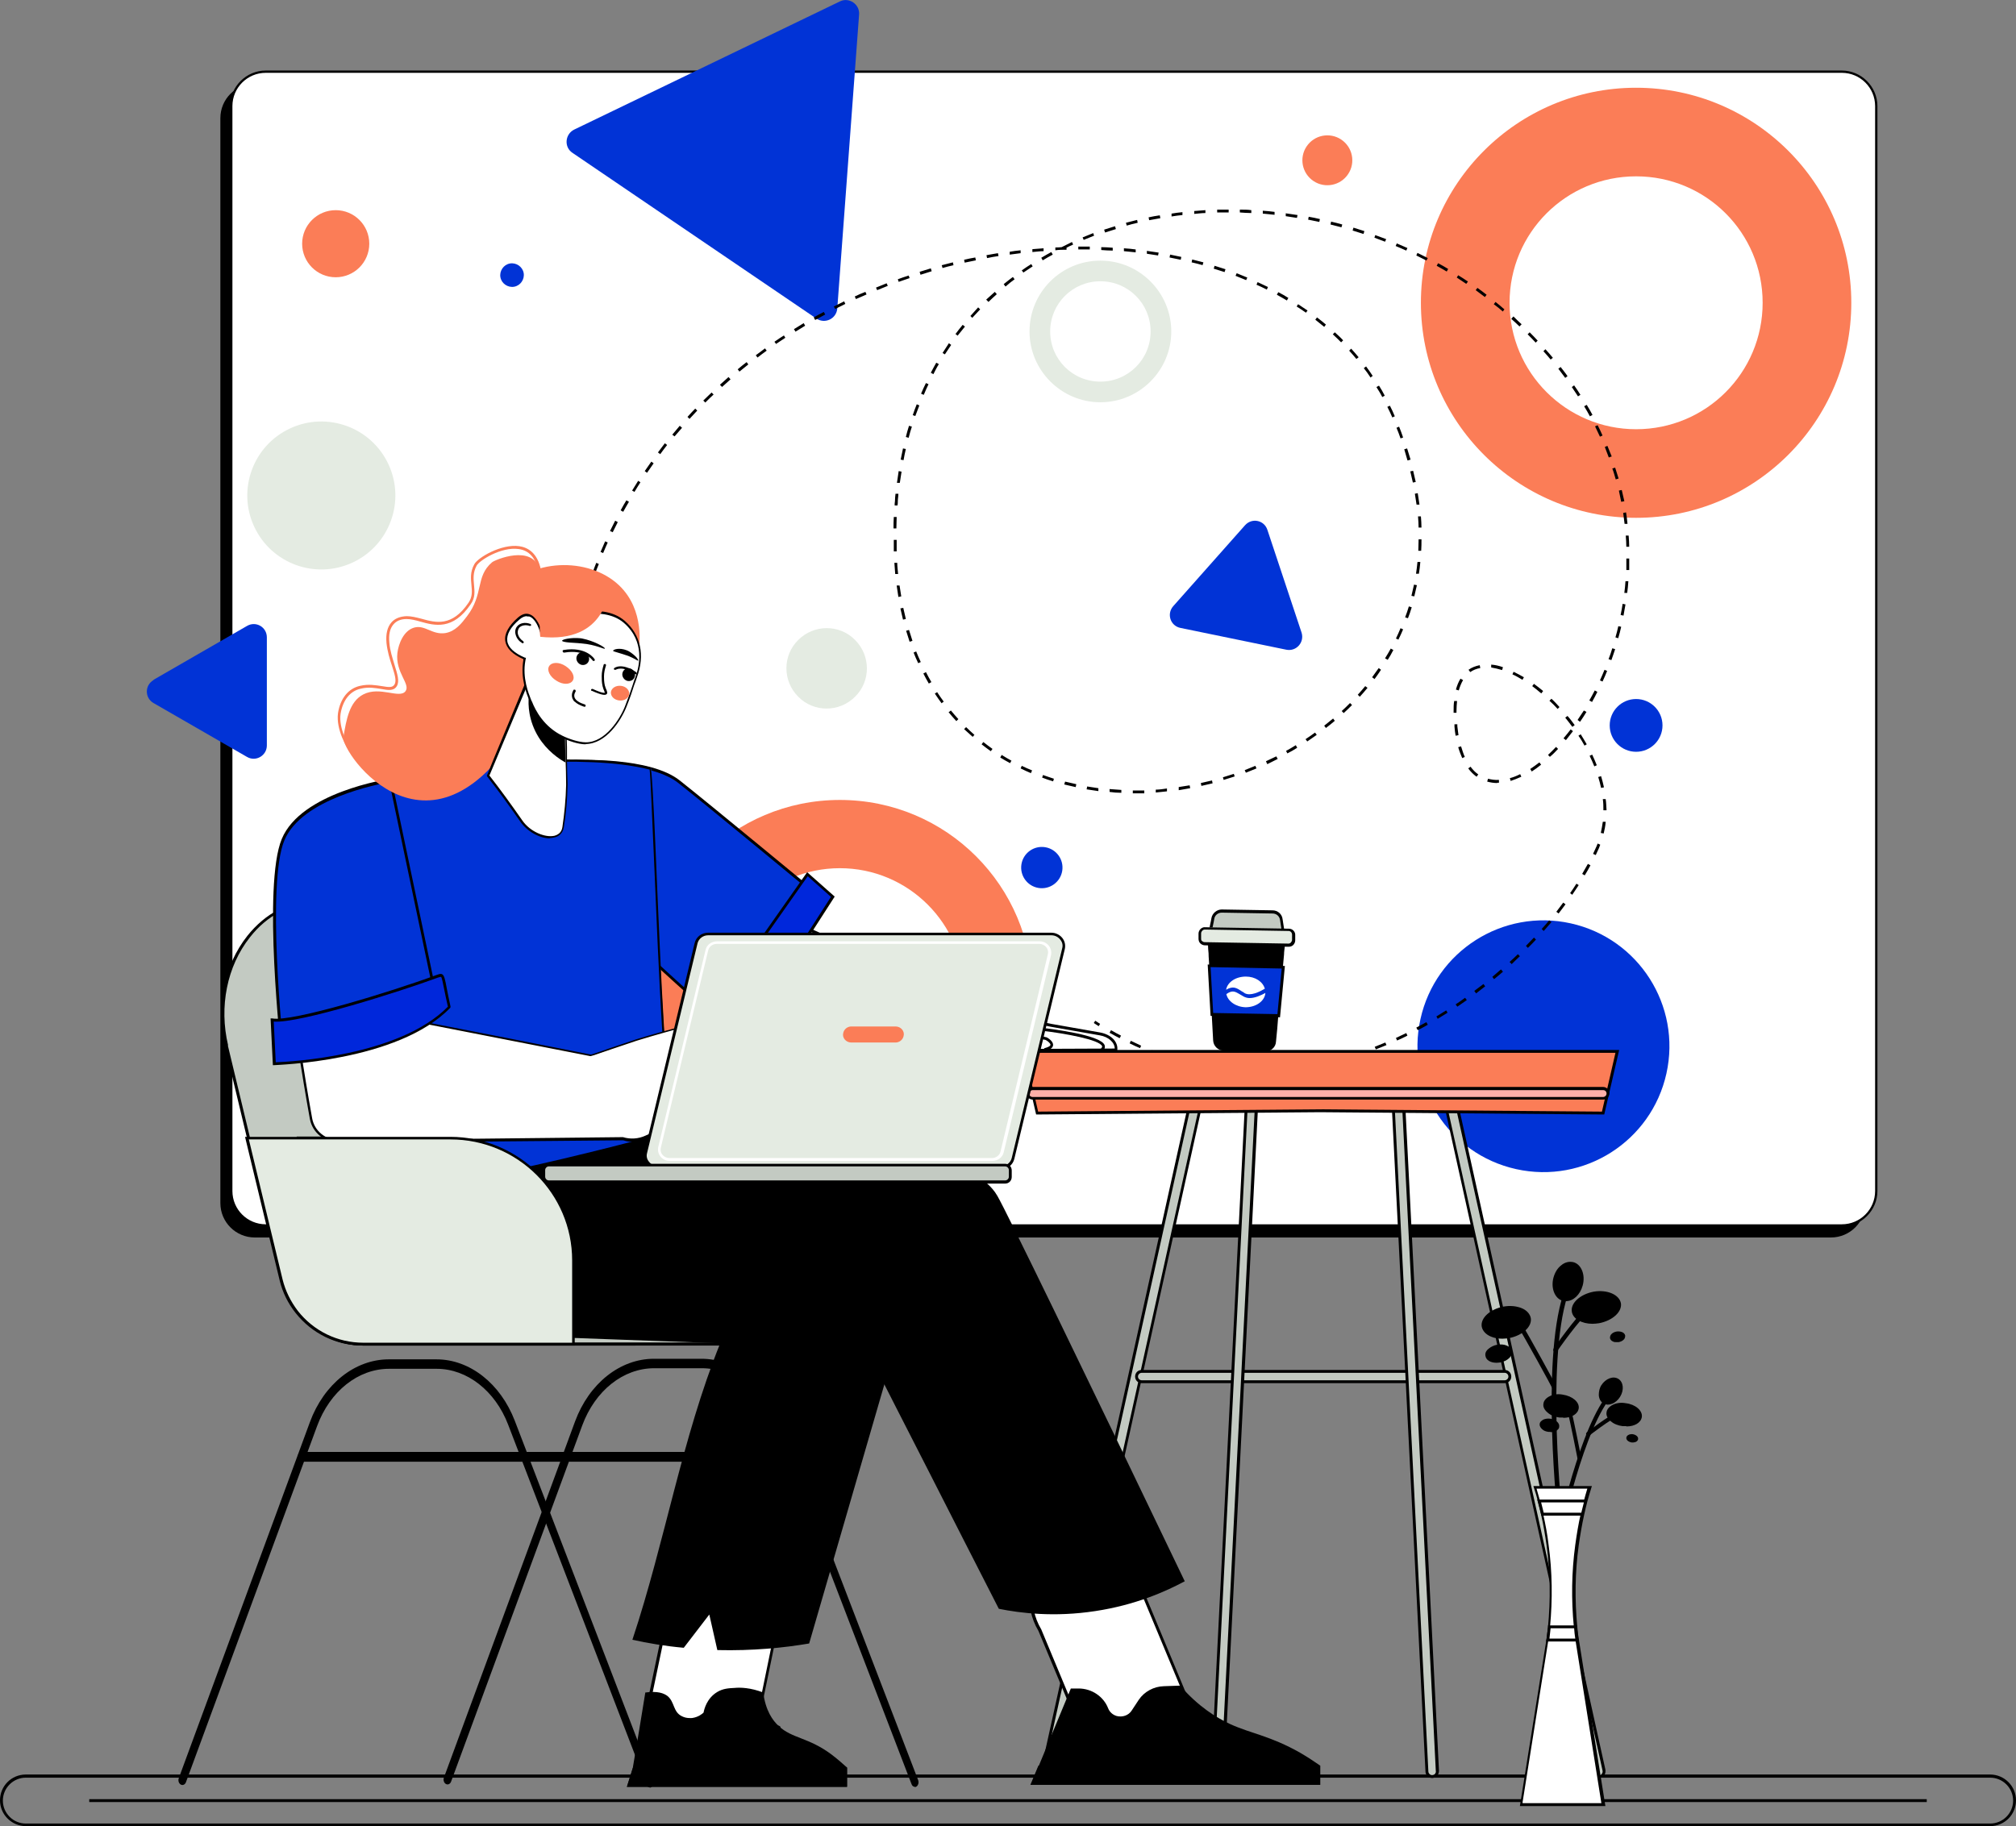 <svg xmlns="http://www.w3.org/2000/svg" width="330" height="299" viewBox="0 0 330 299" fill="none"><rect x="0" y="0" width="330" height="299" fill="#808080" stroke="none"/><g clip-path="url(#clip0_21_3996)"><path d="M325.773 299H4.227C1.926 299 0 297.122 0 294.775C0 292.428 1.879 290.55 4.227 290.55H325.773C328.074 290.55 330 292.428 330 294.775C330 297.122 328.121 299 325.773 299ZM4.227 291.066C2.161 291.066 0.47 292.756 0.47 294.822C0.47 296.888 2.161 298.578 4.227 298.578H325.773C327.839 298.578 329.53 296.888 329.53 294.822C329.53 292.756 327.839 291.066 325.773 291.066H4.227Z" fill="black"></path><path d="M315.393 294.587H14.607V295.057H315.393V294.587Z" fill="black"></path><path d="M299.705 13.708H41.708C38.595 13.708 36.072 16.23 36.072 19.342V196.986C36.072 200.097 38.595 202.62 41.708 202.62H299.705C302.818 202.62 305.342 200.097 305.342 196.986V19.342C305.342 16.23 302.818 13.708 299.705 13.708Z" fill="black"></path><path d="M301.49 11.737H43.493C40.38 11.737 37.857 14.259 37.857 17.37V195.014C37.857 198.126 40.38 200.648 43.493 200.648H301.49C304.603 200.648 307.127 198.126 307.127 195.014V17.37C307.127 14.259 304.603 11.737 301.49 11.737Z" fill="white"></path><path d="M301.49 200.836H43.493C40.299 200.836 37.669 198.207 37.669 195.014V17.37C37.669 14.178 40.299 11.549 43.493 11.549H301.49C304.684 11.549 307.314 14.178 307.314 17.37V195.014C307.314 198.207 304.684 200.836 301.49 200.836ZM43.493 11.924C40.487 11.924 38.044 14.366 38.044 17.37V195.014C38.044 198.019 40.487 200.46 43.493 200.46H301.49C304.496 200.46 306.939 198.019 306.939 195.014V17.37C306.939 14.366 304.496 11.924 301.49 11.924H43.493Z" fill="black"></path><path d="M272.778 175.767C275.243 164.654 268.228 153.649 257.11 151.185C245.993 148.722 234.982 155.733 232.517 166.845C230.053 177.958 237.067 188.963 248.185 191.427C259.303 193.891 270.313 186.879 272.778 175.767Z" fill="#0133D6"></path><path d="M84.167 46.946C83.134 47.134 82.101 46.43 81.913 45.397C81.725 44.364 82.43 43.331 83.463 43.144C84.496 42.956 85.529 43.66 85.717 44.693C85.905 45.726 85.201 46.758 84.167 46.946Z" fill="#0133D6"></path><path d="M130.666 114.079C128.083 111.497 128.083 107.319 130.666 104.784C133.249 102.202 137.43 102.202 139.966 104.784C142.549 107.366 142.549 111.544 139.966 114.079C137.383 116.661 133.203 116.661 130.666 114.079Z" fill="#E4EBE2"></path><path d="M267.814 123.093C270.2 123.093 272.135 121.159 272.135 118.774C272.135 116.389 270.2 114.455 267.814 114.455C265.428 114.455 263.493 116.389 263.493 118.774C263.493 121.159 265.428 123.093 267.814 123.093Z" fill="#0133D6"></path><path d="M173.876 142.593C174.174 140.75 172.922 139.014 171.078 138.716C169.235 138.417 167.498 139.669 167.199 141.512C166.901 143.355 168.153 145.091 169.997 145.389C171.841 145.688 173.577 144.436 173.876 142.593Z" fill="#0133D6"></path><path d="M54.953 45.397C57.988 45.397 60.448 42.938 60.448 39.904C60.448 36.871 57.988 34.412 54.953 34.412C51.918 34.412 49.458 36.871 49.458 39.904C49.458 42.938 51.918 45.397 54.953 45.397Z" fill="#FB7D57"></path><path d="M220.436 28.832C221.866 27.087 221.609 24.514 219.862 23.085C218.116 21.656 215.541 21.913 214.112 23.659C212.683 25.404 212.94 27.977 214.686 29.406C216.432 30.835 219.007 30.578 220.436 28.832Z" fill="#FB7D57"></path><path d="M57.72 92.105C63.785 89.278 66.409 82.071 63.581 76.009C60.752 69.946 53.543 67.323 47.477 70.15C41.412 72.977 38.788 80.184 41.616 86.246C44.444 92.309 51.654 94.932 57.72 92.105Z" fill="#E4EBE2"></path><path d="M93.984 21.22L137.477 0.235C138.98 -0.516 140.764 0.704 140.624 2.394L137.054 50.514C136.913 52.204 135.034 53.096 133.625 52.157L93.702 25.022C92.293 24.084 92.481 21.971 93.984 21.22Z" fill="#0133D6"></path><path d="M25.128 111.309L40.44 102.484C41.896 101.638 43.681 102.671 43.681 104.361V122.06C43.681 123.703 41.896 124.783 40.44 123.938L25.128 115.112C23.672 114.267 23.672 112.201 25.128 111.356V111.309Z" fill="#0133D6"></path><path d="M192.054 99.244L203.796 86.006C204.923 84.738 206.943 85.16 207.46 86.757L213.049 103.563C213.565 105.16 212.203 106.709 210.559 106.38L193.228 102.812C191.584 102.484 190.927 100.512 192.054 99.244Z" fill="#0133D6"></path><path d="M267.814 14.366C248.369 14.366 232.588 30.14 232.588 49.575C232.588 69.011 248.369 84.785 267.814 84.785C287.259 84.785 303.04 69.011 303.04 49.575C303.04 30.14 287.259 14.366 267.814 14.366ZM267.814 70.279C256.401 70.279 247.101 61.03 247.101 49.575C247.101 38.12 256.354 28.872 267.814 28.872C279.274 28.872 288.527 38.12 288.527 49.575C288.527 61.03 279.274 70.279 267.814 70.279Z" fill="#FB7D57"></path><path d="M180.124 42.674C173.689 42.674 168.523 47.885 168.523 54.27C168.523 60.654 173.736 65.865 180.124 65.865C186.512 65.865 191.725 60.654 191.725 54.27C191.725 47.885 186.512 42.674 180.124 42.674ZM180.124 62.485C175.568 62.485 171.904 58.824 171.904 54.27C171.904 49.716 175.568 46.054 180.124 46.054C184.68 46.054 188.343 49.716 188.343 54.27C188.343 58.824 184.68 62.485 180.124 62.485Z" fill="#E4EBE2"></path><path d="M137.476 130.98C120.051 130.98 105.961 145.064 105.961 162.481C105.961 179.898 120.051 193.982 137.476 193.982C154.902 193.982 168.992 179.898 168.992 162.481C168.992 145.064 154.902 130.98 137.476 130.98ZM137.476 182.809C126.251 182.809 117.139 173.701 117.139 162.481C117.139 151.261 126.251 142.153 137.476 142.153C148.702 142.153 157.814 151.261 157.814 162.481C157.814 173.701 148.702 182.809 137.476 182.809Z" fill="#FB7D57"></path><path d="M96.426 96.709L96.003 96.568C96.097 96.287 96.191 95.958 96.285 95.676L96.708 95.817C96.614 96.099 96.52 96.427 96.426 96.709Z" fill="black"></path><path d="M204.97 175.672C204.36 175.672 203.702 175.672 203.091 175.626V175.156C203.749 175.156 204.36 175.203 204.97 175.203V175.672ZM206.849 175.672V175.203C207.46 175.203 208.07 175.203 208.681 175.109V175.579C208.07 175.579 207.46 175.626 206.849 175.672ZM201.213 175.438C200.602 175.391 199.945 175.297 199.334 175.203V174.734C200.039 174.827 200.649 174.874 201.26 174.968V175.438H201.213ZM210.653 175.438V174.968C211.217 174.921 211.828 174.827 212.438 174.734V175.203C211.875 175.297 211.264 175.344 210.653 175.438ZM197.455 174.968C196.845 174.874 196.234 174.734 195.623 174.593L195.717 174.123C196.328 174.264 196.939 174.358 197.549 174.499L197.455 174.968ZM214.364 174.921L214.27 174.452C214.881 174.358 215.491 174.217 216.102 174.076L216.196 174.546C215.585 174.687 214.974 174.78 214.364 174.921ZM193.792 174.123C193.181 173.982 192.571 173.795 191.96 173.607L192.101 173.137C192.711 173.325 193.322 173.513 193.886 173.654L193.745 174.123H193.792ZM218.074 174.123L217.98 173.654C218.591 173.513 219.202 173.325 219.765 173.184L219.906 173.654C219.296 173.842 218.685 173.982 218.074 174.123ZM221.691 173.09L221.55 172.621C222.161 172.433 222.724 172.245 223.335 172.011L223.476 172.433C222.865 172.621 222.302 172.856 221.691 173.043V173.09ZM190.175 173.043C189.565 172.856 189.001 172.621 188.39 172.386L188.578 171.964C189.142 172.198 189.752 172.433 190.316 172.621L190.175 173.043ZM225.214 171.823L225.026 171.4C225.589 171.166 226.2 170.931 226.764 170.696L226.951 171.119C226.388 171.353 225.777 171.588 225.214 171.823ZM186.653 171.635C186.089 171.4 185.478 171.119 184.915 170.837L185.103 170.414C185.666 170.696 186.23 170.931 186.793 171.213L186.606 171.635H186.653ZM228.689 170.368L228.501 169.945C229.065 169.663 229.629 169.429 230.192 169.147L230.38 169.569C229.816 169.851 229.253 170.133 228.689 170.368ZM183.271 169.992C182.707 169.71 182.144 169.382 181.627 169.1L181.862 168.677C182.425 169.006 182.942 169.288 183.506 169.569L183.271 169.992ZM232.071 168.677L231.836 168.255C232.4 167.973 232.916 167.645 233.48 167.363L233.715 167.786C233.151 168.114 232.635 168.396 232.071 168.677ZM235.359 166.847L235.124 166.424C235.641 166.095 236.204 165.767 236.721 165.438L236.956 165.814C236.439 166.142 235.875 166.471 235.359 166.8V166.847ZM238.553 164.828L238.271 164.452C238.787 164.124 239.304 163.748 239.821 163.373L240.103 163.748C239.586 164.124 239.069 164.452 238.553 164.828ZM241.606 162.621L241.324 162.246C241.84 161.87 242.31 161.495 242.827 161.119L243.109 161.495C242.639 161.87 242.122 162.246 241.606 162.668V162.621ZM244.565 160.321L244.283 159.946C244.752 159.523 245.222 159.147 245.692 158.725L246.021 159.1C245.551 159.523 245.081 159.899 244.565 160.321ZM247.43 157.833L247.101 157.504C247.571 157.082 248.04 156.659 248.463 156.237L248.792 156.565C248.322 156.988 247.899 157.41 247.43 157.88V157.833ZM250.107 155.204L249.778 154.875C250.201 154.406 250.67 153.983 251.093 153.514L251.422 153.843C250.999 154.312 250.577 154.734 250.107 155.204ZM252.69 152.434L252.361 152.105C252.784 151.636 253.207 151.167 253.583 150.697L253.958 150.979C253.536 151.448 253.16 151.918 252.737 152.387L252.69 152.434ZM255.132 149.57L254.757 149.289C255.132 148.772 255.508 148.303 255.884 147.786L256.26 148.068C255.884 148.585 255.508 149.054 255.132 149.57ZM257.387 146.519L257.011 146.237C257.387 145.721 257.716 145.204 258.045 144.688L258.42 144.923C258.091 145.439 257.716 145.956 257.387 146.472V146.519ZM259.407 143.327L258.984 143.092C259.313 142.528 259.594 142.012 259.923 141.449L260.346 141.683C260.064 142.247 259.735 142.763 259.407 143.327ZM261.191 139.993L260.769 139.806C260.957 139.383 261.144 139.008 261.332 138.585C261.379 138.444 261.473 138.256 261.52 138.116L261.943 138.303C261.896 138.491 261.802 138.632 261.755 138.82C261.567 139.242 261.379 139.618 261.191 140.04V139.993ZM262.507 136.472L262.037 136.379C262.178 135.768 262.272 135.158 262.366 134.548H262.835C262.788 135.252 262.647 135.862 262.507 136.472ZM262.46 132.67C262.46 132.06 262.46 131.449 262.366 130.839H262.835C262.929 131.402 262.929 132.06 262.976 132.67H262.507H262.46ZM185.713 129.9H185.431V129.431H185.713C186.23 129.431 186.793 129.431 187.31 129.431V129.9C186.793 129.9 186.23 129.9 185.713 129.9ZM183.506 129.806C182.895 129.806 182.238 129.759 181.627 129.665V129.196C182.284 129.243 182.895 129.29 183.553 129.337V129.806H183.506ZM189.189 129.759V129.29C189.752 129.29 190.41 129.196 191.021 129.102V129.571C190.457 129.618 189.799 129.712 189.189 129.759ZM179.748 129.524C179.138 129.431 178.48 129.337 177.869 129.243L177.963 128.773C178.574 128.867 179.185 128.961 179.795 129.055V129.524H179.748ZM192.946 129.337V128.867C193.51 128.773 194.121 128.679 194.731 128.585L194.825 129.055C194.214 129.149 193.557 129.29 192.946 129.384V129.337ZM262.084 129.008C261.943 128.398 261.802 127.787 261.614 127.224L262.084 127.083C262.272 127.694 262.413 128.304 262.553 128.914L262.084 129.008ZM176.038 128.867C175.427 128.726 174.816 128.585 174.206 128.445L174.347 127.975C174.957 128.116 175.568 128.257 176.179 128.398L176.085 128.867H176.038ZM196.657 128.679L196.563 128.21C197.173 128.069 197.784 127.928 198.395 127.787L198.489 128.257C197.878 128.398 197.267 128.539 196.657 128.679ZM245.081 128.21C244.518 128.21 243.954 128.116 243.437 127.975L243.578 127.506C244.142 127.647 244.752 127.74 245.363 127.694V128.163C245.269 128.163 245.175 128.163 245.081 128.163V128.21ZM172.374 127.928C171.764 127.74 171.153 127.553 170.589 127.318L170.73 126.895C171.294 127.083 171.904 127.318 172.515 127.506L172.374 127.975V127.928ZM247.289 127.881L247.148 127.412C247.711 127.271 248.275 127.036 248.839 126.755L249.027 127.177C248.416 127.459 247.805 127.694 247.242 127.881H247.289ZM200.32 127.74L200.179 127.271C200.79 127.083 201.354 126.895 201.964 126.708L202.105 127.13C201.495 127.318 200.884 127.506 200.32 127.694V127.74ZM241.699 127.177C241.183 126.802 240.713 126.332 240.337 125.816L240.713 125.534C241.089 126.05 241.512 126.473 241.981 126.802L241.699 127.177ZM168.805 126.614C168.241 126.379 167.63 126.097 167.067 125.816L167.255 125.393C167.818 125.675 168.382 125.91 168.945 126.144L168.758 126.567L168.805 126.614ZM203.937 126.52L203.749 126.097C204.313 125.863 204.923 125.628 205.487 125.393L205.675 125.816C205.111 126.05 204.501 126.285 203.937 126.52ZM250.717 126.285L250.483 125.91C250.999 125.581 251.469 125.205 251.986 124.83L252.267 125.205C251.751 125.628 251.234 126.003 250.717 126.332V126.285ZM260.957 125.44C260.722 124.877 260.487 124.313 260.205 123.75L260.628 123.562C260.91 124.126 261.144 124.736 261.379 125.299L260.957 125.487V125.44ZM207.413 125.065L207.225 124.642C207.788 124.36 208.352 124.126 208.916 123.844L209.15 124.266C208.587 124.548 208.023 124.83 207.46 125.111L207.413 125.065ZM165.376 124.971C164.812 124.689 164.296 124.36 163.732 124.032L163.967 123.609C164.483 123.938 165.047 124.266 165.564 124.548L165.329 124.971H165.376ZM239.351 124.126C239.116 123.562 238.881 122.999 238.694 122.342L239.163 122.201C239.351 122.811 239.539 123.421 239.774 123.938L239.351 124.126ZM253.723 123.938L253.395 123.609C253.817 123.187 254.287 122.764 254.71 122.295L255.039 122.623C254.616 123.093 254.146 123.562 253.676 123.938H253.723ZM210.747 123.374L210.512 122.952C211.029 122.67 211.593 122.342 212.109 122.013L212.344 122.436C211.828 122.764 211.264 123.093 210.7 123.374H210.747ZM162.182 122.999C161.665 122.623 161.149 122.248 160.679 121.872L160.961 121.497C161.43 121.872 161.947 122.248 162.464 122.623L162.182 122.999ZM259.36 122.06C259.078 121.544 258.749 120.98 258.373 120.464L258.749 120.229C259.078 120.745 259.407 121.309 259.735 121.872L259.313 122.107L259.36 122.06ZM213.988 121.403L213.706 121.027C214.223 120.699 214.74 120.323 215.256 119.947L215.538 120.323C215.021 120.699 214.505 121.027 213.988 121.403ZM256.307 121.168L255.931 120.886C256.307 120.417 256.729 119.947 257.105 119.431L257.481 119.713C257.105 120.229 256.682 120.699 256.307 121.215V121.168ZM159.223 120.652C158.753 120.229 158.284 119.807 157.814 119.384L158.143 119.055C158.565 119.478 159.035 119.9 159.505 120.323L159.176 120.699L159.223 120.652ZM238.271 120.464C238.177 119.994 238.13 119.478 238.083 118.962C238.083 118.821 238.083 118.68 238.083 118.586H238.553C238.553 118.68 238.553 118.821 238.553 118.915C238.6 119.431 238.694 119.9 238.74 120.37L238.271 120.464ZM217.041 119.196L216.759 118.821C217.229 118.445 217.746 118.023 218.215 117.647L218.497 118.023C218.027 118.445 217.511 118.821 217.041 119.196ZM257.34 118.962C256.964 118.445 256.588 117.976 256.213 117.506L256.588 117.225C257.011 117.694 257.387 118.21 257.763 118.727L257.387 119.008L257.34 118.962ZM258.608 118.163L258.232 117.882C258.561 117.365 258.937 116.849 259.266 116.333L259.688 116.567C259.36 117.084 259.031 117.647 258.655 118.163H258.608ZM156.499 118.023C156.076 117.553 155.653 117.084 155.278 116.614L155.653 116.333C156.029 116.802 156.452 117.271 156.875 117.741L156.546 118.07L156.499 118.023ZM219.953 116.755L219.624 116.426C220.094 116.004 220.517 115.581 220.986 115.112L221.315 115.441C220.892 115.863 220.423 116.333 219.953 116.755ZM237.942 116.708V116.426C237.942 115.863 237.942 115.3 238.036 114.783H238.506C238.459 115.347 238.412 115.863 238.412 116.426V116.708H237.942ZM254.945 116.051C254.522 115.581 254.099 115.159 253.629 114.736L253.958 114.408C254.428 114.83 254.851 115.3 255.273 115.769L254.945 116.098V116.051ZM154.103 115.112C153.728 114.596 153.352 114.079 153.023 113.563L153.399 113.328C153.728 113.844 154.103 114.361 154.479 114.877L154.103 115.159V115.112ZM260.581 114.924L260.158 114.689C260.44 114.173 260.769 113.61 261.05 113.046L261.473 113.281C261.191 113.844 260.91 114.408 260.581 114.971V114.924ZM222.583 114.079L222.255 113.751C222.677 113.281 223.1 112.812 223.476 112.342L223.852 112.624C223.476 113.093 223.053 113.563 222.63 114.032L222.583 114.079ZM252.267 113.516C251.798 113.093 251.281 112.718 250.811 112.342L251.093 111.967C251.61 112.342 252.079 112.718 252.596 113.14L252.314 113.516H252.267ZM238.787 113.046L238.318 112.905C238.506 112.248 238.74 111.638 239.069 111.122L239.492 111.356C239.21 111.826 238.975 112.389 238.787 113.046ZM152.037 111.92C151.708 111.356 151.426 110.84 151.144 110.276L151.567 110.042C151.849 110.605 152.131 111.122 152.46 111.685L152.037 111.92ZM262.319 111.591L261.896 111.403C262.131 110.84 262.413 110.276 262.647 109.666L263.07 109.854C262.835 110.417 262.6 111.028 262.319 111.591ZM249.214 111.309C248.651 110.981 248.134 110.652 247.571 110.417L247.758 109.995C248.322 110.276 248.886 110.558 249.449 110.887L249.214 111.309ZM224.979 111.168L224.603 110.887C224.979 110.37 225.354 109.854 225.683 109.385L226.059 109.666C225.73 110.183 225.354 110.699 224.979 111.215V111.168ZM240.666 110.042L240.384 109.666C240.901 109.291 241.512 109.056 242.216 108.915L242.31 109.385C241.7 109.478 241.136 109.713 240.666 110.042ZM245.88 109.713C245.269 109.525 244.659 109.385 244.095 109.291V108.821C244.752 108.868 245.363 109.009 246.021 109.244L245.88 109.713ZM150.299 108.586C150.017 108.023 149.782 107.413 149.547 106.849L149.97 106.662C150.205 107.225 150.44 107.835 150.722 108.399L150.299 108.586ZM263.728 108.07L263.305 107.929C263.54 107.366 263.728 106.756 263.916 106.145L264.385 106.286C264.197 106.896 263.963 107.507 263.775 108.07H263.728ZM227.139 108.023L226.717 107.788C227.045 107.272 227.374 106.709 227.656 106.192L228.079 106.427C227.797 106.99 227.468 107.554 227.139 108.07V108.023ZM148.89 105.065C148.702 104.455 148.514 103.892 148.326 103.282L148.796 103.141C148.984 103.751 149.172 104.314 149.36 104.925L148.937 105.065H148.89ZM228.924 104.737L228.501 104.549C228.783 103.986 229.018 103.422 229.253 102.859L229.676 103.047C229.441 103.61 229.159 104.22 228.877 104.784L228.924 104.737ZM264.902 104.502L264.432 104.361C264.62 103.751 264.761 103.141 264.902 102.53L265.372 102.624C265.231 103.235 265.09 103.845 264.902 104.455V104.502ZM147.81 101.451C147.669 100.84 147.528 100.23 147.387 99.62L147.857 99.526C147.998 100.136 148.138 100.746 148.279 101.357L147.81 101.451ZM230.427 101.216L230.004 101.075C230.239 100.512 230.427 99.901 230.615 99.291L231.085 99.432C230.897 100.042 230.709 100.653 230.474 101.216H230.427ZM265.747 100.793L265.278 100.699C265.419 100.089 265.512 99.479 265.606 98.869L266.076 98.963C265.982 99.573 265.841 100.183 265.747 100.84V100.793ZM147.058 97.742C146.964 97.132 146.87 96.521 146.776 95.864H147.246C147.34 96.427 147.434 97.038 147.528 97.648L147.058 97.742ZM231.507 97.648L231.038 97.554C231.179 96.944 231.319 96.334 231.46 95.723L231.93 95.817C231.789 96.427 231.648 97.038 231.507 97.648ZM266.358 97.085H265.888C265.982 96.427 266.029 95.77 266.076 95.16H266.546C266.499 95.817 266.452 96.427 266.358 97.085ZM97.366 94.033L96.943 93.892C97.178 93.282 97.366 92.719 97.6 92.155L98.023 92.343C97.788 92.906 97.553 93.517 97.366 94.08V94.033ZM146.542 94.033C146.495 93.423 146.448 92.766 146.401 92.155H146.87C146.87 92.766 146.964 93.376 147.011 93.986H146.542V94.033ZM232.259 93.939H231.789C231.883 93.282 231.977 92.625 232.024 92.014H232.494C232.447 92.672 232.353 93.329 232.259 93.939ZM266.687 93.329H266.217C266.217 92.672 266.217 92.061 266.217 91.451H266.687C266.687 92.061 266.687 92.719 266.687 93.329ZM98.728 90.559L98.305 90.371C98.54 89.808 98.822 89.198 99.056 88.634L99.479 88.822C99.244 89.385 98.963 89.949 98.728 90.559ZM146.307 90.277C146.307 89.667 146.307 89.01 146.307 88.4H146.776C146.776 89.01 146.776 89.667 146.776 90.277H146.307ZM232.635 90.183H232.165C232.165 89.526 232.212 88.916 232.212 88.306H232.682C232.682 88.916 232.682 89.573 232.635 90.183ZM266.217 89.573C266.217 88.963 266.17 88.306 266.123 87.695H266.593C266.64 88.306 266.687 88.916 266.687 89.526H266.217V89.573ZM100.278 87.132L99.855 86.944C100.137 86.381 100.419 85.818 100.7 85.254L101.123 85.489C100.841 86.052 100.559 86.616 100.278 87.179V87.132ZM146.729 86.522H146.26C146.26 85.911 146.26 85.254 146.307 84.644H146.776C146.776 85.301 146.729 85.911 146.729 86.522ZM232.212 86.428C232.212 85.818 232.165 85.207 232.118 84.55H232.588C232.635 85.16 232.682 85.771 232.682 86.381H232.212V86.428ZM265.935 85.818C265.841 85.207 265.794 84.597 265.7 83.987L266.17 83.893C266.264 84.503 266.358 85.16 266.405 85.771H265.935V85.818ZM102.015 83.799L101.593 83.564C101.875 83.001 102.203 82.484 102.532 81.921L102.955 82.156C102.626 82.672 102.344 83.236 102.015 83.799ZM146.917 82.766H146.448C146.448 82.531 146.448 82.297 146.495 82.062C146.495 81.639 146.542 81.264 146.588 80.841H147.058C147.058 81.264 146.964 81.686 146.964 82.062C146.964 82.297 146.964 82.531 146.917 82.719V82.766ZM231.883 82.672C231.789 82.062 231.695 81.452 231.601 80.841L232.071 80.747C232.165 81.358 232.259 82.015 232.353 82.625H231.883V82.672ZM265.372 82.156C265.231 81.545 265.137 80.935 264.996 80.325L265.466 80.231C265.606 80.841 265.747 81.452 265.888 82.062L265.419 82.156H265.372ZM103.894 80.56L103.471 80.325C103.8 79.808 104.129 79.245 104.458 78.729L104.834 78.963C104.505 79.48 104.176 79.996 103.847 80.56H103.894ZM147.293 79.057H146.823C146.917 78.353 147.011 77.743 147.105 77.132L147.575 77.226C147.481 77.837 147.387 78.447 147.293 79.057ZM231.273 79.01C231.132 78.4 230.991 77.79 230.85 77.18L231.319 77.086C231.46 77.696 231.601 78.306 231.742 78.916L231.273 79.01ZM264.479 78.494C264.291 77.884 264.15 77.273 263.916 76.71L264.385 76.569C264.573 77.18 264.761 77.79 264.949 78.353L264.479 78.494ZM105.914 77.414L105.538 77.132C105.914 76.616 106.243 76.1 106.618 75.583L106.994 75.865C106.618 76.381 106.29 76.898 105.914 77.414ZM230.38 75.349C230.192 74.738 230.051 74.175 229.863 73.565L230.333 73.424C230.521 74.034 230.709 74.644 230.897 75.255L230.427 75.395L230.38 75.349ZM147.904 75.349L147.434 75.255C147.575 74.644 147.669 74.034 147.81 73.424L148.279 73.518C148.138 74.128 147.998 74.738 147.904 75.349ZM263.352 74.926C263.117 74.363 262.929 73.752 262.694 73.189L263.117 73.001C263.352 73.565 263.587 74.175 263.822 74.738L263.399 74.879L263.352 74.926ZM108.074 74.363L107.699 74.081C108.074 73.565 108.45 73.095 108.826 72.579L109.202 72.86C108.826 73.33 108.45 73.846 108.074 74.363ZM229.253 71.781C229.065 71.217 228.83 70.607 228.595 70.044L229.018 69.856C229.253 70.466 229.488 71.029 229.676 71.64L229.253 71.781ZM148.749 71.687L148.279 71.546C148.42 70.936 148.608 70.325 148.796 69.715L149.266 69.856C149.078 70.466 148.89 71.029 148.749 71.64V71.687ZM261.896 71.499C261.614 70.936 261.379 70.372 261.097 69.809L261.52 69.621C261.802 70.184 262.084 70.748 262.319 71.311L261.896 71.499ZM110.423 71.452L110.047 71.17C110.47 70.701 110.846 70.184 111.268 69.715L111.644 70.044C111.221 70.513 110.846 70.983 110.423 71.452ZM112.865 68.588L112.536 68.26C112.959 67.79 113.382 67.321 113.805 66.898L114.133 67.227C113.711 67.696 113.288 68.119 112.865 68.588ZM227.891 68.307C227.656 67.743 227.374 67.18 227.092 66.617L227.515 66.429C227.797 66.992 228.079 67.555 228.314 68.166L227.891 68.354V68.307ZM260.252 68.166C259.97 67.602 259.641 67.086 259.313 66.523L259.735 66.288C260.064 66.851 260.393 67.368 260.675 67.931L260.252 68.166ZM149.829 68.119L149.407 67.978C149.594 67.368 149.829 66.804 150.064 66.194L150.487 66.382C150.252 66.945 150.064 67.555 149.829 68.119ZM115.448 65.912L115.12 65.584C115.589 65.161 116.012 64.692 116.482 64.269L116.811 64.598C116.341 65.02 115.918 65.443 115.448 65.912ZM226.247 64.974C225.965 64.41 225.636 63.894 225.308 63.377L225.73 63.143C226.059 63.659 226.388 64.222 226.67 64.786L226.247 65.02V64.974ZM258.326 64.927C257.998 64.41 257.622 63.894 257.293 63.377L257.669 63.096C258.044 63.612 258.373 64.128 258.702 64.645L258.326 64.88V64.927ZM151.191 64.645L150.769 64.457C151.004 63.894 151.285 63.283 151.567 62.72L151.99 62.908C151.708 63.471 151.473 64.034 151.238 64.598L151.191 64.645ZM118.173 63.33L117.844 63.002C118.313 62.579 118.783 62.157 119.253 61.734L119.582 62.11C119.112 62.532 118.642 62.955 118.173 63.377V63.33ZM256.213 61.875C255.837 61.359 255.461 60.889 255.085 60.373L255.461 60.091C255.837 60.608 256.26 61.077 256.588 61.593L256.213 61.875ZM224.321 61.781C223.992 61.265 223.617 60.748 223.241 60.279L223.617 59.997C223.992 60.514 224.368 61.03 224.697 61.546L224.321 61.828V61.781ZM152.788 61.265L152.366 61.03C152.647 60.467 152.976 59.903 153.258 59.387L153.681 59.622C153.352 60.138 153.07 60.701 152.788 61.265ZM121.038 60.842L120.756 60.467C121.226 60.044 121.742 59.669 122.212 59.293L122.494 59.669C122.024 60.044 121.507 60.467 121.038 60.842ZM253.864 58.917C253.489 58.448 253.066 57.978 252.643 57.509L252.972 57.18C253.395 57.65 253.817 58.119 254.193 58.589L253.817 58.87L253.864 58.917ZM222.067 58.824C221.691 58.354 221.268 57.885 220.846 57.415L221.174 57.087C221.597 57.556 222.02 58.025 222.395 58.495L222.02 58.777L222.067 58.824ZM123.997 58.542L123.715 58.166C124.232 57.791 124.748 57.415 125.218 57.04L125.5 57.415C124.983 57.791 124.466 58.166 123.997 58.542ZM154.667 58.025L154.291 57.791C154.62 57.274 154.996 56.711 155.325 56.194L155.7 56.476C155.372 56.993 154.996 57.509 154.667 58.025ZM127.05 56.335L126.768 55.96C127.284 55.584 127.801 55.256 128.318 54.927L128.553 55.303C128.036 55.631 127.519 56.007 127.003 56.335H127.05ZM251.375 56.101C250.952 55.631 250.53 55.209 250.06 54.739L250.389 54.411C250.858 54.88 251.281 55.303 251.704 55.772L251.375 56.101ZM219.53 56.054C219.108 55.631 218.638 55.162 218.168 54.739L218.497 54.411C218.967 54.833 219.436 55.256 219.859 55.725L219.53 56.054ZM156.781 54.974L156.405 54.692C156.781 54.176 157.156 53.706 157.579 53.19L157.955 53.472C157.579 53.941 157.156 54.458 156.781 54.927V54.974ZM130.197 54.27L129.962 53.894C130.478 53.566 131.042 53.237 131.559 52.908L131.793 53.331C131.277 53.659 130.713 53.988 130.197 54.317V54.27ZM216.759 53.519C216.29 53.143 215.773 52.721 215.303 52.345L215.585 51.969C216.102 52.345 216.571 52.767 217.041 53.143L216.759 53.519ZM248.745 53.472C248.322 53.049 247.899 52.674 247.43 52.251H247.383C247.383 52.204 247.711 51.828 247.711 51.828H247.758C248.228 52.298 248.651 52.721 249.074 53.096L248.745 53.425V53.472ZM133.437 52.392L133.202 51.969C133.766 51.641 134.283 51.359 134.846 51.077L135.081 51.5C134.518 51.782 134.001 52.11 133.437 52.392ZM159.176 52.063L158.847 51.735C159.27 51.265 159.693 50.796 160.115 50.326L160.444 50.655C160.021 51.124 159.599 51.547 159.176 52.016V52.063ZM213.8 51.218C213.284 50.843 212.767 50.514 212.25 50.185L212.485 49.81C213.002 50.139 213.518 50.514 214.035 50.843L213.753 51.218H213.8ZM245.974 50.983C245.504 50.561 245.034 50.185 244.518 49.81L244.799 49.434C245.269 49.81 245.786 50.232 246.255 50.655L245.974 51.031V50.983ZM136.725 50.608L136.49 50.185C137.054 49.904 137.618 49.622 138.181 49.34L138.369 49.763C137.805 50.045 137.242 50.326 136.678 50.608H136.725ZM161.759 49.387L161.43 49.059C161.9 48.636 162.37 48.214 162.84 47.791L163.168 48.167C162.699 48.589 162.229 49.012 161.806 49.434L161.759 49.387ZM210.653 49.2C210.137 48.871 209.573 48.589 209.009 48.261L209.244 47.838C209.808 48.12 210.372 48.448 210.888 48.777L210.653 49.2ZM140.107 48.965L139.919 48.542C140.483 48.261 141.046 48.026 141.657 47.791L141.845 48.214C141.281 48.448 140.717 48.73 140.107 48.965ZM243.062 48.636C242.545 48.261 242.075 47.885 241.559 47.51L241.84 47.134C242.357 47.51 242.874 47.885 243.343 48.261L243.062 48.636ZM143.583 47.51L143.395 47.087C143.958 46.852 144.569 46.617 145.132 46.383L145.32 46.805C144.757 47.04 144.146 47.275 143.583 47.51ZM207.366 47.416C206.802 47.134 206.238 46.852 205.675 46.617L205.863 46.195C206.426 46.477 206.99 46.711 207.553 46.993L207.366 47.416ZM164.577 46.899L164.296 46.524C164.765 46.148 165.282 45.725 165.799 45.35L166.08 45.725C165.564 46.101 165.094 46.477 164.624 46.899H164.577ZM240.009 46.477C239.492 46.148 238.975 45.773 238.459 45.444L238.694 45.068C239.21 45.397 239.774 45.725 240.29 46.101L240.009 46.477ZM147.105 46.148L146.964 45.725C147.575 45.491 148.138 45.303 148.749 45.115L148.89 45.538C148.279 45.725 147.716 45.96 147.105 46.148ZM203.984 45.866C203.42 45.632 202.81 45.397 202.246 45.162L202.434 44.74C203.044 44.974 203.608 45.209 204.172 45.444L203.984 45.866ZM150.675 44.974L150.534 44.505C151.144 44.317 151.755 44.129 152.366 43.942L152.507 44.411C151.896 44.599 151.285 44.787 150.722 44.974H150.675ZM167.536 44.646L167.255 44.27C167.771 43.895 168.288 43.566 168.805 43.237L169.039 43.613C168.523 43.942 168.006 44.317 167.489 44.646H167.536ZM200.461 44.552C199.851 44.364 199.287 44.176 198.676 43.989L198.817 43.519C199.428 43.707 200.039 43.895 200.602 44.082L200.461 44.505V44.552ZM236.815 44.458C236.298 44.129 235.735 43.848 235.171 43.519L235.406 43.097C235.969 43.378 236.486 43.707 237.05 44.035L236.815 44.458ZM154.291 43.895L154.15 43.425C154.761 43.284 155.372 43.097 155.982 42.956L156.076 43.425C155.465 43.566 154.855 43.707 154.244 43.895H154.291ZM196.892 43.425C196.281 43.237 195.67 43.097 195.06 42.956L195.154 42.486C195.764 42.627 196.375 42.815 196.986 42.956L196.845 43.425H196.892ZM157.908 43.003L157.814 42.533C158.425 42.392 159.035 42.252 159.646 42.158L159.74 42.627C159.129 42.768 158.518 42.862 157.908 43.003ZM233.527 42.674C232.963 42.392 232.4 42.111 231.836 41.829L232.024 41.407C232.588 41.688 233.151 41.97 233.715 42.252L233.48 42.674H233.527ZM170.683 42.627L170.448 42.205C170.965 41.876 171.529 41.594 172.092 41.266L172.327 41.688C171.764 41.97 171.247 42.298 170.683 42.627ZM193.275 42.533C192.664 42.392 192.054 42.298 191.443 42.158L191.537 41.688C192.148 41.829 192.758 41.923 193.369 42.064L193.275 42.533ZM161.571 42.252L161.477 41.782C162.088 41.688 162.699 41.547 163.356 41.453L163.45 41.923C162.84 42.017 162.229 42.111 161.618 42.252H161.571ZM189.565 41.829C188.954 41.735 188.343 41.641 187.733 41.547V41.078C188.437 41.172 189.048 41.266 189.658 41.359L189.565 41.829ZM165.282 41.688V41.219C165.846 41.125 166.456 41.031 167.067 40.984V41.453C166.503 41.547 165.892 41.594 165.282 41.688ZM185.854 41.313C185.243 41.266 184.633 41.172 183.975 41.125V40.655C184.633 40.702 185.29 40.749 185.901 40.843V41.313H185.854ZM168.992 41.266V40.796C169.556 40.749 170.214 40.702 170.824 40.655V41.125C170.214 41.125 169.603 41.219 168.992 41.266ZM230.192 41.031C229.629 40.796 229.065 40.514 228.454 40.28L228.642 39.857C229.206 40.092 229.816 40.374 230.38 40.608L230.192 41.031ZM182.144 41.031C181.533 41.031 180.875 40.984 180.265 40.937V40.468C180.922 40.468 181.533 40.514 182.144 40.562V41.031ZM172.75 40.984V40.514C173.079 40.514 173.454 40.514 173.783 40.468C174.347 40.186 174.91 39.904 175.474 39.623L175.662 40.045C175.286 40.186 174.957 40.374 174.582 40.562V40.89C173.971 40.89 173.36 40.89 172.703 40.984H172.75ZM178.386 40.843C177.963 40.843 177.541 40.843 177.118 40.843H176.507V40.374H177.118C177.541 40.374 177.963 40.374 178.386 40.374V40.843ZM226.717 39.576C226.153 39.341 225.542 39.153 224.979 38.918L225.12 38.496C225.73 38.731 226.294 38.918 226.904 39.153L226.717 39.576ZM177.4 39.294L177.212 38.871C177.775 38.637 178.386 38.402 178.95 38.167L179.091 38.59C178.527 38.825 177.916 39.059 177.353 39.294H177.4ZM223.194 38.308C222.583 38.12 222.02 37.932 221.409 37.745L221.55 37.275C222.161 37.463 222.771 37.651 223.335 37.839L223.194 38.308ZM180.875 38.026L180.734 37.604C181.345 37.416 181.909 37.228 182.519 37.041L182.66 37.51C182.05 37.698 181.486 37.886 180.875 38.073V38.026ZM219.624 37.228C219.014 37.087 218.403 36.9 217.793 36.759L217.887 36.289C218.497 36.43 219.108 36.571 219.718 36.759L219.577 37.228H219.624ZM184.445 36.947L184.304 36.477C184.915 36.336 185.525 36.148 186.136 36.008L186.23 36.477C185.619 36.618 185.009 36.759 184.398 36.947H184.445ZM215.961 36.336C215.35 36.196 214.74 36.102 214.129 35.961L214.223 35.491C214.834 35.585 215.444 35.726 216.055 35.867L215.961 36.336ZM188.109 36.055L188.015 35.585C188.625 35.444 189.236 35.35 189.846 35.257L189.94 35.726C189.33 35.82 188.719 35.961 188.109 36.055ZM212.297 35.679C211.687 35.585 211.076 35.491 210.466 35.397V34.928C211.17 35.022 211.781 35.116 212.391 35.21L212.297 35.679ZM191.772 35.444V34.975C192.336 34.881 192.946 34.787 193.557 34.74V35.21C192.993 35.257 192.383 35.35 191.772 35.444ZM208.587 35.163C207.976 35.116 207.366 35.022 206.708 34.975V34.505C207.366 34.552 207.976 34.599 208.634 34.693V35.163H208.587ZM195.483 35.022V34.552C196.046 34.505 196.704 34.459 197.314 34.411V34.881C196.704 34.881 196.093 34.975 195.483 35.022ZM204.829 34.881C204.219 34.881 203.561 34.834 202.951 34.787V34.318C203.608 34.318 204.219 34.318 204.829 34.411V34.881ZM199.24 34.787V34.318C199.851 34.318 200.461 34.318 201.119 34.318V34.787C200.508 34.787 199.851 34.787 199.24 34.787Z" fill="black"></path><path d="M179.842 168.02C179.56 167.832 179.325 167.692 179.043 167.504L179.278 167.128C179.56 167.316 179.795 167.457 180.077 167.645L179.842 168.02Z" fill="black"></path><path d="M106.383 292.663C106.148 292.663 105.914 292.522 105.82 292.24L83.181 233.276C81.067 227.736 76.464 224.121 71.486 224.121H63.689C58.617 224.121 54.014 227.783 51.9 233.51L30.435 291.818C30.294 292.193 29.919 292.381 29.59 292.193C29.261 292.005 29.12 291.536 29.261 291.16L50.726 232.853C53.027 226.609 58.1 222.572 63.642 222.572H71.439C76.887 222.572 81.913 226.515 84.261 232.618L106.9 291.583C107.041 291.958 106.9 292.428 106.618 292.616C106.524 292.663 106.43 292.71 106.336 292.71L106.383 292.663Z" fill="black"></path><path d="M149.782 292.569C149.547 292.569 149.312 292.428 149.218 292.146L126.58 233.182C124.466 227.642 119.863 224.027 114.884 224.027H107.088C102.015 224.027 97.412 227.689 95.299 233.416L73.834 291.724C73.693 292.099 73.317 292.287 72.989 292.099C72.66 291.911 72.519 291.442 72.66 291.066L94.124 232.759C96.426 226.515 101.498 222.478 107.041 222.478H114.838C120.286 222.478 125.311 226.422 127.66 232.524L150.299 291.489C150.44 291.864 150.299 292.334 150.017 292.522C149.923 292.569 149.829 292.616 149.735 292.616L149.782 292.569Z" fill="black"></path><path d="M129.351 239.332H49.364C49.035 239.332 48.753 239.003 48.753 238.534C48.753 238.064 49.035 237.736 49.364 237.736H129.351C129.68 237.736 129.962 238.064 129.962 238.534C129.962 239.003 129.68 239.332 129.351 239.332Z" fill="black"></path><path d="M37.058 171.213L38.984 179.194L40.675 186.282L46.264 209.568C47.767 215.718 53.262 220.037 59.603 220.037H103.8L93.796 162.293C92.34 153.749 86.093 147.646 78.907 147.646H51.712C41.567 147.646 34.24 159.429 37.105 171.213H37.058Z" fill="#C3CAC2"></path><path d="M104.082 220.318H59.603C53.168 220.318 47.579 215.952 46.029 209.662L36.823 171.307C35.273 164.875 36.635 158.115 40.487 153.232C43.446 149.524 47.391 147.458 51.665 147.458H78.86C86.14 147.458 92.528 153.702 93.984 162.293L104.035 220.318H104.082ZM37.293 171.166L46.499 209.521C47.955 215.577 53.356 219.802 59.603 219.802H103.518L93.561 162.34C92.105 153.984 85.952 147.881 78.907 147.881H51.712C47.579 147.881 43.728 149.852 40.91 153.467C37.152 158.209 35.837 164.828 37.34 171.166H37.293Z" fill="black"></path><path d="M48.753 186.282V214.779C51.289 218.018 55.235 220.084 59.556 220.084H124.795C132.357 220.084 138.51 213.934 138.51 206.375C138.51 198.817 136.255 195.813 132.639 192.198C129.022 188.583 123.997 186.329 118.454 186.329H48.753V186.282Z" fill="#C3CAC2"></path><path d="M124.795 220.318H59.603C55.282 220.318 51.242 218.347 48.612 214.967H48.565V186.095H118.501C123.903 186.095 129.022 188.207 132.873 192.057C136.725 195.906 138.838 200.977 138.838 206.422C138.838 214.122 132.592 220.365 124.889 220.365L124.795 220.318ZM48.988 214.685C51.571 217.924 55.423 219.802 59.556 219.802H124.795C132.216 219.802 138.275 213.746 138.275 206.329C138.275 198.911 136.208 196.047 132.451 192.292C128.693 188.536 123.715 186.47 118.454 186.47H48.988V214.638V214.685Z" fill="black"></path><path d="M98.987 186.253L97.876 186.444L101.617 208.095L102.728 207.903L98.987 186.253Z" fill="#C3CAC2"></path><path d="M101.499 208.3L97.647 186.189L99.244 185.907L103.096 208.019L101.499 208.3ZM98.211 186.564L101.874 207.737L102.532 207.643L98.868 186.47L98.211 186.564Z" fill="black"></path><path d="M138.369 207.361H93.608V208.488H138.369V207.361Z" fill="#C3CAC2"></path><path d="M138.604 208.723H93.373V207.126H138.604V208.723ZM93.843 208.253H138.134V207.596H93.843V208.253Z" fill="black"></path><path d="M171.482 290.925C171.435 290.925 171.341 290.925 171.294 290.925C170.824 290.832 170.495 290.362 170.589 289.846L194.59 181.306C194.684 180.837 195.201 180.508 195.67 180.602C196.14 180.696 196.469 181.165 196.375 181.682L172.374 290.221C172.28 290.644 171.904 290.925 171.482 290.925Z" fill="#C3CAC2"></path><path d="M171.482 291.16C171.388 291.16 171.294 291.16 171.247 291.16C170.965 291.113 170.683 290.925 170.542 290.644C170.401 290.409 170.307 290.08 170.401 289.799L194.402 181.259C194.449 180.978 194.637 180.696 194.919 180.555C195.154 180.414 195.482 180.32 195.764 180.414C196.046 180.461 196.328 180.649 196.469 180.931C196.61 181.165 196.704 181.494 196.61 181.776L172.609 290.315C172.515 290.832 172.045 291.207 171.529 291.207L171.482 291.16ZM195.482 180.837C195.342 180.837 195.248 180.837 195.154 180.931C195.013 181.025 194.919 181.165 194.872 181.353L170.871 289.893C170.871 290.08 170.871 290.221 170.965 290.409C171.059 290.55 171.2 290.644 171.388 290.691C171.716 290.785 172.092 290.55 172.186 290.174L196.187 181.635C196.187 181.447 196.187 181.306 196.093 181.118C195.999 180.978 195.858 180.884 195.67 180.837C195.623 180.837 195.576 180.837 195.529 180.837H195.482Z" fill="black"></path><path d="M261.661 290.925C261.238 290.925 260.862 290.644 260.769 290.221L236.768 181.682C236.674 181.212 236.956 180.743 237.472 180.602C237.942 180.508 238.412 180.79 238.552 181.306L262.553 289.846C262.647 290.315 262.365 290.784 261.849 290.925C261.802 290.925 261.708 290.925 261.661 290.925Z" fill="#C3CAC2"></path><path d="M261.661 291.16C261.144 291.16 260.675 290.785 260.581 290.268L236.58 181.729C236.533 181.447 236.58 181.118 236.721 180.884C236.862 180.649 237.143 180.461 237.425 180.367C237.707 180.32 238.036 180.367 238.271 180.508C238.506 180.649 238.693 180.931 238.787 181.212L262.788 289.752C262.835 290.033 262.788 290.362 262.647 290.597C262.506 290.831 262.225 291.019 261.943 291.113C261.849 291.113 261.802 291.113 261.708 291.113L261.661 291.16ZM237.66 180.837C237.613 180.837 237.566 180.837 237.519 180.837C237.331 180.837 237.19 180.978 237.097 181.118C237.003 181.259 236.956 181.447 237.003 181.635L261.003 290.174C261.05 290.456 261.332 290.691 261.661 290.691C261.99 290.691 261.755 290.691 261.802 290.691C261.99 290.691 262.131 290.55 262.225 290.409C262.319 290.268 262.366 290.08 262.319 289.893L238.318 181.353C238.318 181.165 238.177 181.024 238.036 180.931C237.942 180.884 237.801 180.837 237.707 180.837H237.66Z" fill="black"></path><path d="M246.302 226.234H186.887C186.417 226.234 186.042 225.858 186.042 225.388C186.042 224.919 186.417 224.543 186.887 224.543H246.302C246.772 224.543 247.148 224.919 247.148 225.388C247.148 225.858 246.772 226.234 246.302 226.234Z" fill="#C3CAC2"></path><path d="M246.302 226.468H186.887C186.277 226.468 185.807 225.999 185.807 225.389C185.807 224.778 186.277 224.309 186.887 224.309H246.302C246.913 224.309 247.382 224.778 247.382 225.389C247.382 225.999 246.913 226.468 246.302 226.468ZM186.887 224.778C186.558 224.778 186.277 225.06 186.277 225.389C186.277 225.717 186.558 225.999 186.887 225.999H246.302C246.631 225.999 246.913 225.717 246.913 225.389C246.913 225.06 246.631 224.778 246.302 224.778H186.887Z" fill="black"></path><path d="M199.334 290.879C198.864 290.879 198.488 290.456 198.535 289.987L204.031 181.447C204.031 180.978 204.453 180.602 204.923 180.649C205.393 180.649 205.769 181.072 205.722 181.541L200.226 290.08C200.226 290.55 199.804 290.879 199.381 290.879H199.334Z" fill="#C3CAC2"></path><path d="M199.334 291.113C199.005 291.113 198.77 290.972 198.535 290.738C198.348 290.503 198.254 290.221 198.254 289.94L203.749 181.4C203.749 180.79 204.266 180.32 204.876 180.367C205.487 180.367 205.956 180.931 205.91 181.541L200.414 290.08C200.414 290.644 199.898 291.113 199.334 291.113ZM204.829 180.837C204.5 180.837 204.219 181.118 204.219 181.447L198.723 289.986C198.723 290.174 198.77 290.315 198.864 290.456C198.958 290.597 199.146 290.644 199.287 290.644C199.616 290.644 199.898 290.362 199.898 290.033L205.393 181.494C205.393 181.306 205.346 181.165 205.252 181.024C205.158 180.884 204.97 180.837 204.829 180.837Z" fill="black"></path><path d="M234.419 290.878C233.95 290.878 233.574 290.503 233.574 290.08L228.079 181.541C228.079 181.071 228.407 180.649 228.877 180.649C229.347 180.649 229.769 180.978 229.769 181.447L235.265 289.987C235.265 290.456 234.936 290.878 234.466 290.878H234.419Z" fill="#C3CAC2"></path><path d="M234.419 291.113C233.856 291.113 233.339 290.644 233.339 290.08L227.844 181.541C227.844 181.259 227.938 180.977 228.126 180.743C228.313 180.508 228.595 180.414 228.877 180.367C229.159 180.367 229.441 180.461 229.676 180.649C229.91 180.837 230.004 181.118 230.051 181.4L235.547 289.939C235.547 290.221 235.453 290.503 235.265 290.738C235.077 290.972 234.795 291.066 234.513 291.113H234.466H234.419ZM228.924 180.837C228.595 180.837 228.313 181.165 228.313 181.494L233.809 290.033C233.809 290.362 234.091 290.644 234.419 290.644C234.607 290.644 234.795 290.55 234.889 290.456C234.983 290.315 235.077 290.174 235.03 289.986L229.535 181.447C229.535 181.259 229.441 181.118 229.347 181.024C229.253 180.931 229.112 180.884 228.924 180.884V180.837Z" fill="black"></path><path d="M264.761 172.152H167.442C168.241 175.532 168.992 178.912 169.791 182.245C185.243 182.104 200.649 181.963 216.102 181.869C231.554 182.01 246.96 182.151 262.413 182.245C263.211 178.865 263.962 175.485 264.761 172.152Z" fill="#FB7D57"></path><path d="M262.6 182.48H262.413L216.102 182.104L169.603 182.48L167.161 171.917H265.043L262.6 182.48ZM216.102 181.635L262.225 182.01L264.432 172.386H167.724L169.932 182.01L216.055 181.635H216.102Z" fill="black"></path><path d="M262.413 179.804H169.039C168.617 179.804 168.241 179.475 168.241 179.006C168.241 178.536 168.57 178.208 169.039 178.208H262.413C262.835 178.208 263.211 178.536 263.211 179.006C263.211 179.475 262.882 179.804 262.413 179.804Z" fill="#FEAFA8"></path><path d="M262.413 180.039H169.039C168.476 180.039 168.006 179.569 168.006 179.006C168.006 178.443 168.476 177.973 169.039 177.973H262.413C262.976 177.973 263.446 178.443 263.446 179.006C263.446 179.569 262.976 180.039 262.413 180.039ZM169.039 178.49C168.758 178.49 168.476 178.724 168.476 179.053C168.476 179.382 168.711 179.616 169.039 179.616H262.413C262.694 179.616 262.976 179.382 262.976 179.053C262.976 178.724 262.741 178.49 262.413 178.49H169.039Z" fill="black"></path><path d="M110.799 256.842L105.82 280.785L123.715 282.944L129.116 256.842H110.799Z" fill="white"></path><path d="M123.903 283.226L105.491 281.02L110.611 256.608H129.398L123.903 283.226ZM106.102 280.597L123.574 282.71L128.835 257.077H111.033L106.102 280.597Z" fill="black"></path><path d="M102.579 292.568H138.651V289.423L138.557 289.329C137.993 288.813 137.195 288.108 136.162 287.31C132.357 284.447 129.68 284.681 127.472 282.616C126.486 281.724 125.312 280.081 124.936 277.123C122.869 276.325 121.179 276.278 120.239 276.372C119.3 276.419 118.36 276.466 117.421 277.029C115.683 278.062 115.261 279.893 115.167 280.409C114.979 280.597 114.321 281.16 113.288 281.301C113.147 281.301 112.395 281.395 111.644 281.02C110.141 280.315 110.47 278.672 109.249 277.686C108.685 277.264 107.699 276.841 105.632 277.123C104.974 281.16 104.317 285.245 103.612 289.282C103.612 289.282 103.612 289.329 103.612 289.376L102.626 292.521L102.579 292.568Z" fill="black"></path><path d="M102.579 292.568H138.651V289.423L138.557 289.329H103.612C103.612 289.329 103.612 289.376 103.612 289.423L102.626 292.568H102.579Z" fill="black"></path><path d="M115.402 284.775C115.308 284.775 115.214 284.775 115.167 284.682C115.073 284.588 115.12 284.4 115.214 284.306C121.93 279.846 127.566 282.616 127.613 282.616C127.754 282.663 127.801 282.851 127.707 282.992C127.613 283.132 127.472 283.179 127.332 283.085C127.285 283.085 121.977 280.456 115.542 284.729C115.495 284.729 115.448 284.775 115.355 284.775H115.402Z" fill="black"></path><path d="M84.121 218.628C74.304 219.098 70.124 215.342 68.903 214.075C67.165 212.291 65.85 209.849 64.159 197.456C63.267 190.977 62.844 185.578 62.562 181.823C77.639 180.132 92.669 178.442 107.746 176.799C111.127 185.813 114.509 194.827 117.938 203.887C113.382 204.544 107.37 205.906 100.747 208.723C93.42 211.821 87.878 215.624 84.168 218.675L84.121 218.628Z" fill="black"></path><path d="M186.042 258.439L195.342 280.785L178.621 287.217L170.167 266.936C167.63 262.711 168.523 257.688 171.623 255.199C175.474 252.148 182.613 253.087 185.995 258.439H186.042Z" fill="white"></path><path d="M178.527 287.498L178.433 287.311L169.979 267.03C167.536 262.945 168.194 257.687 171.529 255.012C173.407 253.509 176.085 252.899 178.856 253.368C181.909 253.885 184.633 255.716 186.277 258.298L195.67 280.926L178.527 287.498ZM177.024 253.65C175.051 253.65 173.22 254.213 171.857 255.34C168.711 257.828 168.1 262.852 170.448 266.795L178.809 286.888L195.06 280.644L185.854 258.533C184.304 256.044 181.721 254.307 178.762 253.838C178.151 253.744 177.588 253.697 177.024 253.697V253.65Z" fill="black"></path><path d="M168.664 292.24H216.102V289.095C215.35 288.578 214.27 287.827 212.814 286.982C207.929 284.212 204.876 283.884 201.354 282.287C199.146 281.255 196.187 279.471 193.181 275.997L190.504 276.09C188.86 276.137 187.31 276.982 186.418 278.297L185.243 280.081C184.727 280.879 183.74 281.208 182.801 280.973C182.144 280.785 181.627 280.316 181.392 279.705C180.641 277.781 178.715 276.466 176.554 276.466H176.413C176.038 276.466 175.662 276.466 175.286 276.466L170.073 289.048L168.758 292.193L168.664 292.24Z" fill="black"></path><path d="M168.664 292.24H216.102V289.094H169.979L168.664 292.24Z" fill="black"></path><path d="M191.162 286.606C191.255 286.606 191.349 286.559 191.349 286.465C191.443 286.278 193.51 281.536 199.334 282.053C199.475 282.053 199.569 281.959 199.569 281.865C199.569 281.724 199.475 281.63 199.381 281.63C193.228 281.114 190.974 286.278 190.974 286.325C190.974 286.419 190.974 286.559 191.115 286.606C191.115 286.606 191.162 286.606 191.208 286.606H191.162Z" fill="black"></path><path d="M105.35 190.367C114.039 190.649 122.776 190.977 131.465 191.259C140.154 191.54 148.89 191.869 157.579 192.151C158.706 192.151 159.881 192.62 160.914 193.278C160.914 193.278 162.323 194.169 163.262 195.813C164.671 198.207 177.118 223.839 193.933 258.908C190.88 260.551 185.854 262.805 179.279 263.791C172.562 264.823 166.973 264.119 163.497 263.415C159.74 256.091 156.029 248.768 152.272 241.397C148.514 234.074 144.804 226.75 141.046 219.38L119.535 218.863L98.023 218.347C99.244 213.652 100.466 209.004 101.687 204.31C102.908 199.615 104.129 194.968 105.35 190.273V190.367Z" fill="black"></path><path d="M148.42 214.075C143.113 232.431 137.758 250.74 132.451 269.096C128.318 269.8 123.245 270.316 117.421 270.175L116.106 264.354L111.926 269.8C108.826 269.518 106.055 269.049 103.518 268.485C108.873 252.383 111.597 235.576 117.891 219.943C105.397 219.473 92.903 219.051 80.457 218.581C74.539 218.347 70.03 213.277 70.922 207.643C70.922 207.643 70.922 207.549 70.922 207.502C71.956 200.977 74.633 196.141 76.511 193.324C96.332 194.592 116.153 195.907 135.927 197.174C144.71 197.737 150.769 205.906 148.373 214.075H148.42Z" fill="black"></path><path d="M98.446 136.332L109.155 151.683C109.155 151.683 117.374 161.26 122.118 162.856C129.633 165.344 152.6 169.71 152.6 169.71C153.258 171.025 154.996 171.87 156.874 171.917H157.626H160.068H163.403L182.707 171.823C182.801 170.649 181.721 169.523 180.077 169.194L172.045 167.786C168.57 167.081 165.047 166.33 161.524 165.626C160.773 165.485 159.974 165.298 159.223 165.157C158.659 164.875 140.999 156.049 135.41 153.467L128.459 150.322C128.459 150.322 125.265 144.453 123.762 142.482C120.38 138.022 114.556 130.604 110.892 130.229C108.685 130.041 106.196 131.543 104.364 132.201C102.626 132.858 99.291 135.815 98.446 136.332Z" fill="white"></path><path d="M163.403 172.199H156.875C154.902 172.105 153.211 171.26 152.46 169.898C150.722 169.57 129.257 165.438 122.071 163.091C117.28 161.542 109.343 152.246 109.014 151.871L98.164 136.285L98.399 136.144C98.681 136.003 99.244 135.534 99.902 135.017C101.264 133.938 103.143 132.482 104.317 132.013C104.787 131.825 105.256 131.637 105.773 131.402C107.37 130.698 109.202 129.853 110.893 130.041C114.509 130.37 120.098 137.271 123.95 142.388C125.359 144.266 128.224 149.477 128.6 150.181L135.504 153.326C141.14 155.955 158.378 164.546 159.27 165.016C160.021 165.157 160.773 165.344 161.571 165.485L172.092 167.645L180.077 169.053C181.862 169.382 183.036 170.556 182.895 171.917V172.105L163.356 172.246L163.403 172.199ZM98.775 136.426L109.343 151.589C109.39 151.683 117.562 161.119 122.212 162.669C129.633 165.11 152.413 169.476 152.647 169.523H152.741L152.788 169.664C153.446 170.884 155.09 171.729 156.875 171.729H163.403C163.403 171.776 182.472 171.682 182.472 171.682C182.472 170.696 181.439 169.757 180.03 169.523L171.998 168.114L161.477 165.955C160.726 165.814 159.928 165.626 159.176 165.485H159.035C158.518 165.157 140.952 156.425 135.269 153.749L128.224 150.556C128.224 150.416 125.03 144.594 123.574 142.669C119.77 137.599 114.321 130.839 110.846 130.51C109.249 130.37 107.511 131.168 105.961 131.825C105.444 132.06 104.928 132.294 104.458 132.482C103.331 132.905 101.499 134.36 100.137 135.393C99.573 135.862 99.103 136.191 98.775 136.426Z" fill="black"></path><path d="M171.012 172.105L170.918 171.635C171.857 171.401 171.951 171.166 171.951 171.072C171.951 170.837 171.529 170.462 171.153 170.274L161.9 168.255L161.994 167.786L171.341 169.851C171.529 169.945 172.468 170.509 172.374 171.166C172.327 171.588 171.857 171.917 170.965 172.105H171.012Z" fill="black"></path><path d="M180.547 172.011L180.218 171.682C180.453 171.447 180.406 171.353 180.406 171.307C180.03 170.227 174.206 169.194 170.589 168.771V168.302C172.233 168.49 180.312 169.476 180.828 171.166C180.875 171.354 180.922 171.682 180.547 172.058V172.011Z" fill="black"></path><path d="M135.316 147.787L121.132 170.086C121.132 170.086 120.568 169.617 119.582 168.725C114.838 164.593 100.419 151.824 94.031 144.782C92.528 143.139 91.495 141.777 91.119 140.932C88.864 135.768 89.992 124.971 94.031 124.642C94.031 124.642 106.149 124.032 111.08 127.928C116.012 131.778 135.316 147.787 135.316 147.787Z" fill="#0133D6"></path><path d="M121.226 170.415L119.488 168.912C113.852 163.983 100.09 151.777 93.937 144.97C92.34 143.186 91.354 141.871 90.978 141.073C89.24 137.036 89.475 129.759 91.541 126.332C92.246 125.159 93.091 124.501 94.078 124.454C94.594 124.454 106.337 123.891 111.268 127.788C116.153 131.637 135.316 147.505 135.504 147.646L135.645 147.787L121.226 170.462V170.415ZM95.769 124.83C94.735 124.83 94.125 124.83 94.078 124.83C93.279 124.877 92.528 125.44 91.917 126.52C89.945 129.806 89.663 136.895 91.401 140.839C91.729 141.637 92.716 142.904 94.266 144.641C100.419 151.448 114.133 163.654 119.77 168.584L121.132 169.757L135.034 147.88C133.156 146.331 115.589 131.778 110.986 128.163C107.276 125.252 99.244 124.924 95.769 124.924V124.83Z" fill="black"></path><path d="M57.536 164.218C57.677 166.988 57.771 168.208 58.006 170.978C58.147 173.091 58.194 174.17 58.288 175.391C58.523 179.194 58.804 183.982 59.979 189.381C60.307 190.836 60.777 192.949 61.576 195.437C62.562 195.343 64.253 195.155 66.32 194.921C69.701 194.498 78.625 193.371 96.802 188.865C99.949 188.066 104.411 186.94 109.812 185.484C109.765 184.592 109.671 183.419 109.577 181.964C109.483 180.79 109.389 179.616 109.343 178.443C109.202 176.377 109.061 174.311 108.92 172.246C108.826 170.837 108.732 169.476 108.638 168.067C107.746 153.796 106.806 125.863 106.571 125.816C101.217 124.454 94.36 124.361 86.751 124.595C75.572 124.924 66.179 126.99 59.227 129.102C58.523 134.031 57.959 139.43 57.677 145.299C57.677 145.299 57.677 145.392 57.677 145.439C57.395 151.308 57.301 157.598 57.677 164.265L57.536 164.218Z" fill="#0133D6"></path><path d="M61.388 195.719V195.531C60.73 193.512 60.167 191.494 59.744 189.475C58.617 184.029 58.288 179.288 58.053 175.438V174.405C57.959 173.513 57.865 172.527 57.771 171.025C57.724 170.274 57.677 169.617 57.63 169.053C57.489 167.504 57.395 166.283 57.302 164.265C56.973 158.068 57.02 151.73 57.302 145.439C57.302 145.439 57.302 145.439 57.302 145.392C57.583 139.9 58.1 134.407 58.852 129.102V128.961H59.039C68.01 126.285 77.31 124.736 86.61 124.454C93.561 124.22 100.794 124.267 106.477 125.675C106.665 125.738 106.963 130.667 107.37 140.463C107.746 149.477 108.215 160.65 108.685 168.114L108.967 172.293C109.108 174.358 109.249 176.424 109.39 178.489L109.624 182.01C109.718 183.466 109.812 184.639 109.859 185.531V185.719L109.671 185.766C105.35 186.94 100.982 188.113 96.661 189.146C84.121 192.245 73.834 194.263 66.179 195.202C64.629 195.39 63.032 195.578 61.435 195.719H61.247H61.388ZM59.368 129.29C58.617 134.548 58.1 139.947 57.818 145.299C57.818 145.299 57.818 145.299 57.818 145.345C57.489 151.683 57.489 157.974 57.818 164.171C57.912 166.19 58.006 167.41 58.147 168.959C58.147 169.57 58.241 170.18 58.288 170.931C58.382 172.433 58.476 173.419 58.523 174.311V175.344C58.805 179.147 59.133 183.888 60.261 189.287C60.683 191.212 61.2 193.184 61.764 195.155C63.267 195.015 64.817 194.827 66.272 194.686C73.928 193.747 84.168 191.728 96.708 188.63C100.935 187.597 105.256 186.47 109.53 185.297C109.483 184.452 109.39 183.278 109.296 181.963L109.061 178.443C108.92 176.377 108.779 174.311 108.638 172.246L108.356 168.067C107.887 160.603 107.417 149.383 107.041 140.369C106.712 133.186 106.477 126.943 106.337 126.004C100.747 124.595 93.608 124.595 86.704 124.83C77.451 125.112 68.292 126.614 59.368 129.29Z" fill="black"></path><path d="M129.727 177.973C128.975 179.287 128.083 178.63 127.989 178.583C128.036 178.677 128.928 180.367 126.862 180.837C126.862 180.837 121.883 178.865 118.22 178.395C118.22 178.489 118.22 178.536 118.173 178.63C120.192 179.147 123.997 180.226 124.748 181.353C125.782 182.855 115.308 181.869 115.261 181.823C112.114 183.278 108.967 184.733 105.82 186.189C104.599 186.752 103.237 186.799 102.016 186.423C86.516 186.564 70.969 186.705 55.47 186.893C53.215 186.893 51.29 185.343 50.914 183.231C50.35 179.945 49.646 175.907 48.941 171.307C44.996 145.627 45.747 139.524 49.458 135.017C50.914 133.233 53.638 130.698 58.899 128.961C60.167 133.609 61.388 138.303 62.562 143.092C64.629 151.261 66.554 159.335 68.339 167.269C77.78 169.1 87.267 170.978 96.708 172.809C96.802 172.903 101.546 171.166 104.223 170.274C106.712 169.476 111.456 168.161 111.644 168.161C112.49 167.973 113.335 167.833 114.18 167.645C118.971 166.706 123.621 165.955 128.13 165.344C128.412 165.532 128.741 165.861 128.788 166.236C128.788 166.753 128.271 167.316 126.392 168.114C124.138 169.006 120.85 169.851 117.985 170.462C120.145 170.978 122.823 171.776 124.279 172.856C126.909 174.875 130.525 176.705 129.774 178.067L129.727 177.973Z" fill="white"></path><path d="M55.423 187.034C53.074 187.034 51.149 185.437 50.726 183.231C50.021 179.334 49.364 175.344 48.753 171.307C44.761 145.439 45.653 139.383 49.317 134.876C51.524 132.154 54.718 130.135 58.852 128.773H59.039C59.039 128.726 59.086 128.914 59.086 128.914C60.307 133.515 61.576 138.303 62.75 143.045C64.817 151.167 66.742 159.241 68.48 167.128C77.874 168.959 87.314 170.79 96.708 172.668C96.943 172.668 98.54 172.058 100.09 171.541C101.452 171.072 103.002 170.555 104.129 170.18C106.618 169.382 111.362 168.114 111.55 168.067C112.395 167.88 113.241 167.739 114.086 167.551C118.689 166.659 123.386 165.861 128.036 165.251H128.083H128.13C128.6 165.579 128.834 165.908 128.834 166.283C128.834 166.988 128.036 167.598 126.298 168.302C124.56 169.006 121.977 169.757 118.642 170.462C120.615 170.978 122.916 171.729 124.232 172.715C124.889 173.231 125.641 173.748 126.392 174.217C128.553 175.72 130.431 176.987 129.774 178.114C129.492 178.583 129.163 178.912 128.787 179.006C128.553 179.053 128.365 179.006 128.224 179.006C128.318 179.334 128.365 179.757 128.224 180.179C128.036 180.649 127.566 180.931 126.862 181.118H126.815H126.768C126.768 181.118 122.776 179.522 119.347 178.865C121.742 179.522 124.232 180.414 124.889 181.353C125.03 181.541 124.983 181.729 124.936 181.823C124.795 182.057 124.419 182.339 122.494 182.433C120.991 182.48 116.388 182.292 115.355 182.104L111.832 183.747C109.859 184.639 107.887 185.578 105.914 186.47C104.693 187.034 103.284 187.127 102.015 186.705C86.516 186.846 71.016 186.987 55.47 187.127L55.423 187.034ZM58.804 129.149C54.859 130.463 51.759 132.482 49.599 135.064C45.982 139.477 45.137 145.486 49.129 171.213C49.74 175.25 50.397 179.241 51.102 183.137C51.477 185.156 53.262 186.658 55.423 186.658C70.922 186.517 86.469 186.376 101.969 186.189C103.19 186.564 104.505 186.47 105.632 185.954C107.605 185.062 109.577 184.123 111.55 183.231L115.214 181.541C116.247 181.729 123.95 182.339 124.466 181.541C124.466 181.541 124.466 181.541 124.466 181.4C123.95 180.649 121.554 179.663 117.985 178.771H117.844L117.938 178.208H118.079C121.554 178.63 126.157 180.414 126.721 180.649C127.284 180.508 127.613 180.273 127.801 179.945C128.036 179.428 127.801 178.865 127.707 178.677L127.378 178.067L127.942 178.442C127.989 178.442 128.318 178.677 128.647 178.583C128.928 178.536 129.21 178.302 129.445 177.879C129.915 177.034 128.083 175.767 126.157 174.452C125.453 173.983 124.701 173.466 123.997 172.903C122.588 171.823 119.817 171.025 117.797 170.509L117.045 170.321L117.797 170.18C121.507 169.382 124.325 168.631 126.157 167.88C127.707 167.269 128.459 166.706 128.459 166.189C128.459 165.908 128.177 165.673 127.942 165.485C123.339 166.096 118.642 166.894 114.086 167.786C113.241 167.973 112.395 168.114 111.55 168.302C111.456 168.302 106.712 169.617 104.176 170.415C103.049 170.79 101.499 171.307 100.137 171.776C97.131 172.809 96.661 172.997 96.52 172.903C87.079 171.072 77.639 169.194 68.198 167.363H68.104V167.222C66.32 159.335 64.394 151.167 62.327 143.045C61.153 138.35 59.932 133.656 58.711 129.102L58.804 129.149Z" fill="black"></path><path d="M127.989 178.912C127.989 178.912 127.895 178.912 127.848 178.865C124.325 175.297 117.139 174.546 117.045 174.546C116.951 174.546 116.857 174.452 116.904 174.358C116.951 174.264 116.998 174.217 117.092 174.217C117.374 174.217 124.466 174.968 128.083 178.63C128.13 178.677 128.13 178.818 128.083 178.865C128.083 178.865 127.989 178.912 127.942 178.912H127.989Z" fill="black"></path><path d="M63.877 127.788C63.877 127.788 49.458 129.947 46.311 137.505C43.164 145.064 46.311 173.231 46.311 173.231L58.194 170.462C63.971 168.865 69.983 166.659 71.486 164.218L63.877 127.788Z" fill="#0133D6"></path><path d="M46.123 173.513V173.231C45.982 172.058 42.976 144.923 46.123 137.365C49.27 129.759 63.313 127.6 63.877 127.506H64.112V127.694L71.768 164.218V164.312C70.406 166.424 65.897 168.537 58.288 170.696L46.123 173.513ZM63.736 128.069C61.904 128.398 49.411 130.745 46.546 137.599C43.634 144.641 46.217 170.086 46.546 172.95L58.194 170.274C65.474 168.255 69.983 166.143 71.298 164.171L63.736 128.069Z" fill="black"></path><path d="M104.505 106.662C104.646 106.004 105.632 99.901 101.311 95.817C96.285 91.076 86.61 91.451 82.336 96.991C77.874 102.765 80.833 112.295 87.69 115.112C93.89 117.647 102.344 114.314 104.552 106.709L104.505 106.662Z" fill="#FB7D57"></path><path d="M81.584 98.681C83.275 94.972 88.348 93.329 88.348 93.329C87.22 89.01 80.974 91.686 80.551 92.061C77.78 94.409 79.236 97.272 76.418 100.934C75.525 102.108 74.539 103.376 72.895 103.657C70.734 103.986 69.56 102.249 67.775 102.765C66.038 103.282 65.239 105.441 65.051 106.896C64.675 110.136 67.259 112.014 66.366 113.187C65.38 114.455 62.186 112.295 59.462 113.704C57.208 114.877 56.691 117.788 56.221 120.652C55.752 123.328 70.781 144.266 85.999 117.882C87.314 115.582 89.193 115.722 87.22 114.69C80.081 111.028 80.645 100.747 81.584 98.634V98.681Z" fill="#FB7D57"></path><path d="M92.199 135.487C91.776 138.163 87.267 137.271 85.294 134.407C83.463 131.731 81.631 129.29 79.846 126.989C82.054 121.731 84.261 116.52 86.422 111.262C86.422 111.262 86.469 111.262 86.516 111.309C87.361 111.826 88.254 112.342 89.193 112.859C89.522 113.046 89.85 113.234 90.179 113.375C90.978 113.798 91.729 114.173 92.528 114.549C92.528 114.549 92.528 114.596 92.528 114.643C92.528 115.253 92.528 115.863 92.528 116.473C92.528 118.445 92.622 120.417 92.669 122.389C92.669 122.999 92.669 123.656 92.669 124.267C92.669 125.722 92.716 127.13 92.763 128.586C92.716 130.651 92.528 132.999 92.152 135.534L92.199 135.487Z" fill="white"></path><path d="M90.038 137.271C88.347 137.271 86.281 136.144 85.154 134.501C83.416 132.013 81.631 129.524 79.705 127.083V126.989C79.658 126.989 86.328 110.981 86.328 110.981L86.61 111.122C87.408 111.591 88.254 112.107 89.287 112.671C89.616 112.859 89.944 113.046 90.273 113.187C91.025 113.563 91.776 113.938 92.575 114.361H92.669C92.669 114.408 92.669 114.502 92.669 114.502L92.481 114.596H92.669C92.669 115.206 92.669 115.816 92.669 116.426C92.669 118.398 92.763 120.37 92.809 122.342C92.809 122.905 92.809 123.421 92.809 123.985V124.22C92.809 125.581 92.856 126.942 92.903 128.304V128.492C92.856 130.839 92.669 133.186 92.293 135.44C92.152 136.332 91.588 136.942 90.696 137.13C90.461 137.177 90.179 137.224 89.944 137.224L90.038 137.271ZM80.081 126.942C81.96 129.337 83.745 131.825 85.482 134.313C86.798 136.238 89.287 137.177 90.743 136.848C91.26 136.707 91.917 136.379 92.058 135.44C92.387 133.186 92.622 130.839 92.669 128.539V128.351C92.669 126.989 92.622 125.628 92.575 124.266V124.032C92.575 123.468 92.575 122.952 92.575 122.389C92.575 120.417 92.481 118.445 92.434 116.473C92.434 115.863 92.434 115.253 92.434 114.643C91.635 114.267 90.884 113.891 90.179 113.516C89.85 113.328 89.522 113.187 89.193 112.999C88.207 112.436 87.361 111.967 86.61 111.497L80.128 126.942H80.081Z" fill="black"></path><path d="M92.622 124.877C91.494 124.267 89.569 122.952 88.16 120.699C86.516 118.023 86.422 115.441 86.563 113.985C86.563 113.61 86.657 113.328 86.657 113.14C87.831 114.126 89.005 115.065 90.179 116.051C90.414 116.239 90.602 116.427 90.837 116.614L92.481 117.319C92.481 117.929 92.481 118.539 92.481 119.103C92.481 121.027 92.528 122.952 92.575 124.877H92.622Z" fill="black"></path><path d="M95.91 121.732C94.688 121.732 93.091 121.168 91.964 120.652C88.676 119.056 87.361 116.051 86.892 114.971C86.563 114.126 85.201 111.357 85.811 108.164C85.811 108.07 85.811 107.976 85.858 107.882C81.678 106.099 82.336 103.563 84.872 101.357C86.986 99.526 88.16 102.39 88.489 103.47C90.602 101.545 93.514 100.465 96.191 100.324C97.507 100.277 100.184 100.183 102.203 101.92C105.115 104.455 105.209 107.976 104.129 110.934C103.659 112.202 103.378 113.375 102.391 115.816C101.687 117.553 99.338 121.779 95.863 121.779L95.91 121.732Z" fill="white"></path><path d="M95.909 121.872C94.641 121.872 93.044 121.309 91.917 120.746C88.817 119.243 87.361 116.474 86.798 114.971C86.798 114.877 86.704 114.783 86.657 114.69C86.187 113.61 85.154 111.028 85.67 108.07V107.929C83.886 107.131 82.899 106.145 82.711 104.972C82.523 103.798 83.228 102.484 84.778 101.122C85.436 100.559 86.046 100.371 86.61 100.559C87.643 100.84 88.301 102.249 88.582 103.047C90.602 101.263 93.42 100.183 96.191 100.042C97.506 99.995 100.278 99.901 102.297 101.685C104.88 103.939 105.585 107.272 104.27 110.887C104.129 111.309 103.988 111.732 103.8 112.201C103.518 113.093 103.19 114.126 102.532 115.769C101.687 117.882 99.244 121.825 95.816 121.825L95.909 121.872ZM86.234 100.887C85.858 100.887 85.436 101.075 85.013 101.451C83.557 102.671 82.899 103.892 83.04 104.972C83.181 106.005 84.167 106.943 85.952 107.695H86.093L85.999 108.164C85.483 111.028 86.516 113.516 86.939 114.596C86.986 114.69 87.032 114.83 87.079 114.877C87.643 116.333 89.052 119.009 92.058 120.464C93.091 120.98 94.735 121.544 95.909 121.544C99.103 121.544 101.499 117.694 102.297 115.675C102.908 114.079 103.284 113.046 103.565 112.154C103.706 111.685 103.847 111.263 104.035 110.793C104.646 109.15 105.632 105.066 102.156 102.014C100.231 100.324 97.553 100.418 96.285 100.465C93.514 100.559 90.649 101.732 88.676 103.563L88.489 103.751L88.394 103.469C88.207 102.812 87.596 101.216 86.61 100.934C86.516 100.934 86.422 100.934 86.281 100.934L86.234 100.887Z" fill="black"></path><path d="M101.921 110.089C101.734 110.605 102.015 111.215 102.579 111.45C103.096 111.638 103.706 111.403 103.894 110.84C104.082 110.323 103.8 109.713 103.237 109.478C102.72 109.291 102.109 109.525 101.921 110.089Z" fill="black"></path><path d="M96.849 113.093C98.728 113.938 99.15 113.844 99.338 113.61C99.479 113.422 99.338 113.234 99.291 112.999C99.197 112.812 99.103 112.577 99.009 112.248C98.868 111.638 98.868 111.168 98.868 110.746C98.868 110.136 99.009 109.525 99.197 108.962C99.197 108.868 99.197 108.727 99.056 108.727C98.962 108.727 98.822 108.727 98.822 108.821C98.634 109.431 98.493 110.089 98.493 110.699C98.493 111.168 98.493 111.685 98.634 112.342C98.728 112.718 98.822 112.952 98.915 113.14C98.915 113.234 99.009 113.375 99.009 113.422C99.009 113.422 98.775 113.61 97.037 112.812C96.943 112.765 96.802 112.812 96.755 112.905C96.755 112.999 96.755 113.093 96.849 113.14V113.093Z" fill="black"></path><path d="M104.458 108.164C104.552 108.07 104.176 107.554 103.753 107.225C103.612 107.131 103.19 106.709 102.579 106.474C101.405 106.004 100.325 106.333 100.372 106.568C100.372 106.662 100.559 106.662 101.734 107.037C102.438 107.272 102.814 107.366 103.096 107.507C103.988 107.882 104.411 108.258 104.505 108.164H104.458Z" fill="black"></path><path d="M100.559 109.666C100.653 109.666 100.747 109.666 100.794 109.666C100.794 109.666 101.828 108.915 103.941 110.371C104.035 110.417 104.176 110.417 104.223 110.371C104.27 110.277 104.223 110.183 104.176 110.089C101.781 108.446 100.606 109.338 100.559 109.385C100.466 109.432 100.466 109.572 100.559 109.666C100.559 109.666 100.559 109.666 100.606 109.666H100.559Z" fill="black"></path><path d="M94.078 114.877C94.406 115.206 94.923 115.488 95.628 115.722C95.722 115.722 95.862 115.722 95.862 115.581C95.862 115.488 95.862 115.347 95.722 115.347C94.829 115.065 94.266 114.689 94.078 114.267C93.843 113.751 94.219 113.234 94.219 113.234C94.266 113.14 94.219 113.046 94.171 112.952C94.078 112.905 93.937 112.905 93.89 112.952C93.89 112.952 93.42 113.61 93.702 114.361C93.796 114.549 93.89 114.736 94.031 114.877H94.078Z" fill="black"></path><path d="M94.407 107.46C94.219 107.976 94.501 108.587 95.064 108.821C95.581 109.009 96.191 108.774 96.379 108.211C96.567 107.695 96.285 107.084 95.722 106.85C95.205 106.662 94.594 106.896 94.407 107.46Z" fill="black"></path><path d="M95.299 104.549C95.205 104.549 95.111 104.502 94.97 104.502C93.467 104.361 91.964 104.69 92.011 104.925C92.105 105.206 94.078 105.253 95.158 105.347C97.553 105.535 98.962 106.38 99.009 106.192C99.103 106.004 97.225 104.925 95.299 104.549Z" fill="black"></path><path d="M92.246 106.85C92.246 106.85 92.34 106.85 92.387 106.85C95.769 106.286 96.943 108.07 96.99 108.117C97.037 108.211 97.178 108.258 97.272 108.211C97.365 108.164 97.412 108.023 97.319 107.929C97.272 107.835 95.956 105.817 92.246 106.427C92.152 106.427 92.058 106.568 92.105 106.662C92.105 106.709 92.152 106.756 92.199 106.803L92.246 106.85Z" fill="black"></path><path d="M85.435 105.3C85.529 105.347 85.67 105.3 85.717 105.253C85.764 105.159 85.717 105.066 85.623 104.972C85.201 104.69 84.919 104.314 84.778 103.845C84.684 103.469 84.778 103.094 84.966 102.812C85.294 102.39 86.046 102.249 86.704 102.483C86.797 102.483 86.938 102.483 86.938 102.39C86.938 102.296 86.938 102.202 86.797 102.155C85.952 101.826 85.06 102.014 84.637 102.577C84.355 102.906 84.261 103.422 84.402 103.892C84.543 104.455 84.919 104.972 85.435 105.253V105.3Z" fill="black"></path><path d="M99.62 96.475C99.62 96.475 99.338 105.441 88.442 104.268C88.442 104.268 87.831 100.934 89.804 97.132C91.823 93.329 99.573 96.427 99.573 96.427L99.62 96.475Z" fill="#FB7D57"></path><path d="M99.526 97.742C100.184 97.93 100.747 98.211 101.264 98.54C101.828 98.869 102.297 99.244 102.767 99.714C103.237 100.136 103.565 100.7 103.847 101.263C104.129 101.826 104.27 102.437 104.411 103.047C104.27 102.437 104.082 101.873 103.753 101.31C103.425 100.793 103.049 100.324 102.579 99.901C102.109 99.526 101.593 99.15 101.076 98.916C100.559 98.634 99.949 98.446 99.385 98.305L99.526 97.742Z" fill="#FB7D57"></path><path d="M87.032 93.752C86.797 93.282 86.469 92.86 86.046 92.672C85.623 92.484 85.06 92.578 84.59 92.766C83.604 93.188 82.758 93.939 82.007 94.737C81.255 95.582 80.645 96.475 80.128 97.46C79.611 98.446 79.236 99.479 79.142 100.606C79.048 101.732 78.954 102.859 78.813 103.986C78.672 105.113 78.39 106.239 78.108 107.319C77.545 109.479 76.934 111.732 75.807 113.704C75.243 114.69 74.539 115.629 73.646 116.333C72.754 117.037 71.627 117.506 70.453 117.553C69.278 117.6 68.151 117.319 67.071 117.084C65.99 116.802 64.863 116.52 63.736 116.661C63.172 116.755 62.656 116.896 62.186 117.225C61.716 117.506 61.294 117.882 60.918 118.304C60.213 119.149 59.744 120.229 59.697 121.356C59.697 122.483 59.979 123.609 60.542 124.595C61.106 125.581 61.904 126.426 62.797 127.083C61.904 126.426 61.059 125.581 60.495 124.595C59.932 123.609 59.556 122.483 59.603 121.356C59.603 120.229 60.072 119.103 60.824 118.211C61.2 117.788 61.575 117.366 62.092 117.084C62.562 116.802 63.126 116.567 63.689 116.52C64.863 116.38 65.99 116.661 67.071 116.896C68.151 117.178 69.278 117.412 70.406 117.319C71.533 117.272 72.566 116.802 73.459 116.098C74.304 115.394 75.008 114.502 75.525 113.516C76.605 111.544 77.169 109.338 77.733 107.178C78.014 106.098 78.249 104.972 78.39 103.892C78.531 102.765 78.578 101.639 78.672 100.512C78.766 99.338 79.142 98.212 79.658 97.226C80.175 96.193 80.833 95.254 81.584 94.362C82.335 93.517 83.228 92.719 84.355 92.202C84.919 91.968 85.576 91.827 86.187 92.062C86.797 92.296 87.22 92.86 87.502 93.376L86.985 93.611L87.032 93.752Z" fill="#FB7D57"></path><path d="M93.749 111.45C93.326 112.108 92.152 112.155 91.072 111.45C89.991 110.793 89.475 109.713 89.897 109.056C90.32 108.399 91.494 108.352 92.575 109.056C93.655 109.76 94.172 110.793 93.749 111.45Z" fill="#FB7D57"></path><path d="M103.002 113.657C102.908 114.314 102.203 114.784 101.358 114.69C100.512 114.596 99.949 113.985 99.996 113.328C100.09 112.671 100.794 112.202 101.64 112.295C102.485 112.389 103.049 113 103.002 113.657Z" fill="#FB7D57"></path><path d="M57.16 122.905C56.832 122.577 54.953 119.431 55.329 116.755C55.705 114.361 57.02 112.718 58.945 112.295C60.354 111.967 61.529 112.201 62.515 112.342C63.642 112.53 64.253 112.624 64.582 112.061C64.957 111.45 64.582 110.324 64.159 109.009C63.783 107.882 63.407 106.615 63.266 105.3C63.126 103.798 63.407 102.671 64.065 101.92C64.629 101.263 65.474 100.934 66.554 100.887C67.306 100.887 68.104 101.075 68.996 101.31C71.345 101.967 73.975 102.671 76.699 98.681C77.357 97.695 77.263 96.803 77.169 95.77C77.075 94.784 76.934 93.658 77.639 92.39C78.202 91.31 82.054 89.01 85.013 89.433C86.328 89.62 87.972 90.465 88.535 93.282L88.066 93.376C87.643 91.31 86.61 90.137 84.919 89.902C82.054 89.48 78.437 91.78 78.014 92.625C77.404 93.752 77.498 94.784 77.592 95.77C77.686 96.803 77.827 97.883 77.028 98.963C74.116 103.235 71.157 102.437 68.809 101.779C68.01 101.545 67.212 101.357 66.554 101.357C65.568 101.357 64.863 101.685 64.394 102.249C63.83 102.906 63.595 103.892 63.736 105.253C63.83 106.521 64.253 107.742 64.582 108.868C65.051 110.371 65.427 111.544 64.957 112.342C64.441 113.187 63.501 113 62.421 112.812C61.482 112.671 60.354 112.436 59.039 112.765C57.301 113.14 56.127 114.643 55.752 116.849C55.376 119.29 57.16 122.342 57.442 122.623L57.114 122.952L57.16 122.905Z" fill="#FB7D57"></path><path d="M44.902 174.17C44.902 174.17 65.004 173.795 73.553 164.875C72.378 159.523 72.754 159.429 71.486 159.899C64.957 162.293 48.002 167.645 44.526 167.035L44.855 174.17H44.902Z" fill="#0027DB"></path><path d="M44.667 174.405L44.291 166.753H44.573C47.814 167.363 64.018 162.387 71.392 159.664C71.815 159.523 72.097 159.382 72.378 159.523C72.707 159.711 72.848 160.274 73.13 161.824C73.271 162.528 73.459 163.514 73.74 164.781V164.922L73.694 165.016C65.145 173.889 45.043 174.358 44.855 174.405H44.62H44.667ZM44.808 167.316L45.137 173.936C47.391 173.842 65.38 172.95 73.318 164.828C73.036 163.608 72.848 162.669 72.707 161.964C72.472 160.838 72.331 160.04 72.191 159.946C72.144 159.946 71.862 159.993 71.627 160.087C65.521 162.34 48.988 167.598 44.808 167.269V167.316Z" fill="black"></path><path d="M115.777 166.424L132.169 143.092L136.349 146.801L120.991 170.649L115.777 166.424Z" fill="#0027DB"></path><path d="M121.038 171.025L115.448 166.518L132.122 142.81L136.631 146.801L121.038 171.025ZM116.106 166.377L120.944 170.321L136.021 146.848L132.216 143.468L116.106 166.377Z" fill="black"></path><path d="M40.44 186.282L46.029 209.568C46.499 211.493 47.391 213.277 48.566 214.779C51.102 218.018 55.094 220.084 59.415 220.084H93.843V206.375C93.843 195.296 84.825 186.329 73.694 186.329H40.44V186.282Z" fill="#E4EBE2"></path><path d="M94.078 220.318H59.415C55.047 220.318 51.055 218.347 48.377 214.967C47.156 213.417 46.264 211.633 45.794 209.709L40.111 186.142H73.694C84.919 186.142 94.078 195.249 94.078 206.422V220.365V220.318ZM40.722 186.517L46.264 209.521C46.734 211.399 47.579 213.089 48.753 214.638C51.337 217.924 55.235 219.849 59.462 219.849H93.655V206.375C93.655 195.437 84.731 186.564 73.74 186.564H40.769L40.722 186.517Z" fill="black"></path><path d="M174.065 155.298L165.798 189.662C165.564 190.554 164.765 191.165 163.826 191.165H107.651C106.336 191.165 105.397 189.991 105.679 188.77L113.945 154.406C114.18 153.514 114.979 152.904 115.918 152.904H172.092C173.407 152.904 174.347 154.077 174.065 155.298Z" fill="#E4EBE2"></path><path d="M163.826 191.446H107.651C106.947 191.446 106.289 191.118 105.867 190.601C105.444 190.085 105.303 189.428 105.444 188.77L113.71 154.406C113.945 153.42 114.838 152.716 115.918 152.716H172.092C172.797 152.716 173.454 153.044 173.877 153.561C174.3 154.077 174.441 154.735 174.3 155.392L166.033 189.756C165.798 190.742 164.906 191.446 163.826 191.446ZM115.918 153.138C115.072 153.138 114.368 153.702 114.18 154.453L105.914 188.817C105.773 189.334 105.914 189.85 106.242 190.226C106.571 190.648 107.088 190.93 107.698 190.93H163.873C164.718 190.93 165.423 190.367 165.61 189.615L173.877 155.251C174.018 154.735 173.877 154.218 173.548 153.843C173.219 153.42 172.703 153.138 172.092 153.138H115.918Z" fill="black"></path><path d="M89.851 190.742H164.53C165 190.742 165.376 191.118 165.376 191.587V192.667C165.376 193.136 165 193.512 164.53 193.512H89.851C89.381 193.512 89.005 193.136 89.005 192.667V191.587C89.005 191.118 89.381 190.742 89.851 190.742Z" fill="#C3CAC2"></path><path d="M164.53 193.794H89.85C89.24 193.794 88.77 193.324 88.77 192.714V191.634C88.77 191.024 89.24 190.554 89.85 190.554H164.53C165.141 190.554 165.611 191.024 165.611 191.634V192.714C165.611 193.324 165.141 193.794 164.53 193.794ZM89.85 190.977C89.522 190.977 89.24 191.259 89.24 191.587V192.667C89.24 192.996 89.522 193.277 89.85 193.277H164.53C164.859 193.277 165.141 192.996 165.141 192.667V191.587C165.141 191.259 164.859 190.977 164.53 190.977H89.85Z" fill="black"></path><path d="M107.745 187.832L115.495 155.533C115.683 154.688 116.482 154.124 117.374 154.124H170.166C171.388 154.124 172.28 155.204 172.045 156.378L164.295 188.677C164.107 189.522 163.309 190.085 162.417 190.085H109.624C108.403 190.085 107.511 189.005 107.745 187.832ZM108.45 189.099C108.732 189.428 109.154 189.616 109.577 189.616H162.37C163.074 189.616 163.638 189.146 163.779 188.536L171.529 156.237C171.622 155.814 171.529 155.392 171.247 155.063C170.965 154.735 170.542 154.547 170.119 154.547H117.327C116.622 154.547 116.059 155.016 115.918 155.627L108.168 187.925C108.074 188.348 108.168 188.771 108.45 189.099Z" fill="white"></path><path d="M147.904 169.663C147.763 170.274 147.199 170.696 146.588 170.696H139.355C138.463 170.696 137.805 169.898 138.04 169.1C138.181 168.49 138.745 168.067 139.355 168.067H146.588C147.481 168.067 148.138 168.865 147.904 169.663Z" fill="#FB7D57"></path><path d="M197.737 154.641C197.737 155.11 197.784 155.627 197.831 156.096C197.831 156.8 197.925 157.458 197.925 158.162C198.066 160.791 198.207 163.467 198.348 166.096C198.442 167.504 198.488 168.959 198.582 170.368C198.629 171.26 199.381 172.011 200.273 172.011L207.131 172.152C208.023 172.152 208.822 171.494 208.868 170.556C209.009 169.147 209.15 167.739 209.244 166.283C209.479 163.654 209.714 161.025 209.996 158.35C210.043 157.645 210.137 156.988 210.184 156.284C210.184 155.814 210.278 155.298 210.325 154.829C210.371 154.218 210.09 153.608 209.62 153.279C209.338 153.092 209.009 152.951 208.634 152.951L199.428 152.763C199.052 152.763 198.723 152.857 198.442 153.045C197.972 153.373 197.643 153.937 197.69 154.594L197.737 154.641Z" fill="black"></path><path d="M197.925 158.162C198.066 160.791 198.207 163.467 198.348 166.096L209.291 166.283C209.526 163.654 209.761 161.025 210.043 158.349L197.925 158.115V158.162Z" fill="#0133D6"></path><path d="M209.526 166.565L198.16 166.33L197.69 157.927L210.324 158.162L209.526 166.565ZM198.582 165.861L209.103 166.049L209.808 158.584L198.16 158.35L198.582 165.814V165.861Z" fill="black"></path><path d="M198.066 152.763L210.137 152.998C210.137 152.857 210.09 152.669 210.043 152.528C209.949 152.059 209.902 151.589 209.808 151.073C209.808 150.885 209.761 150.744 209.714 150.556C209.62 149.852 209.009 149.336 208.305 149.289L199.991 149.148C199.287 149.148 198.629 149.617 198.535 150.322C198.535 150.509 198.488 150.65 198.441 150.838C198.347 151.307 198.254 151.777 198.16 152.246C198.16 152.387 198.113 152.575 198.066 152.716V152.763Z" fill="#C3CAC2"></path><path d="M210.418 153.232L197.784 152.998L197.925 152.2C198.019 151.73 198.113 151.308 198.207 150.838L198.301 150.322C198.441 149.524 199.193 148.913 199.991 148.913L208.305 149.054C209.15 149.054 209.855 149.664 209.949 150.509L210.371 153.232H210.418ZM198.348 152.528L209.855 152.763L209.526 150.603C209.432 149.993 208.915 149.571 208.305 149.571L199.991 149.43C199.381 149.43 198.864 149.852 198.77 150.416L198.676 150.932C198.582 151.401 198.488 151.824 198.395 152.293V152.575L198.348 152.528Z" fill="black"></path><path d="M197.269 154.377L210.981 154.64C211.448 154.649 211.833 154.278 211.842 153.812L211.859 152.967C211.868 152.5 211.496 152.115 211.03 152.106L197.317 151.842C196.851 151.834 196.465 152.205 196.456 152.671L196.44 153.516C196.431 153.983 196.802 154.368 197.269 154.377Z" fill="#E4EBE2"></path><path d="M210.935 155.016L197.22 154.782C196.938 154.782 196.657 154.641 196.469 154.453C196.281 154.265 196.187 153.984 196.187 153.702V152.857C196.187 152.575 196.328 152.294 196.516 152.106C196.704 151.918 197.032 151.777 197.267 151.824L210.982 152.059C211.593 152.059 212.062 152.575 212.015 153.139V153.984C212.015 154.265 211.874 154.547 211.687 154.735C211.499 154.922 211.217 155.016 210.935 155.016ZM197.22 152.2C197.079 152.2 196.939 152.247 196.798 152.387C196.704 152.481 196.61 152.669 196.61 152.81V153.655C196.61 153.796 196.61 153.984 196.751 154.077C196.845 154.171 197.032 154.265 197.173 154.265L210.888 154.5C211.029 154.5 211.217 154.453 211.311 154.312C211.405 154.218 211.499 154.031 211.499 153.89V153.045C211.499 152.716 211.264 152.434 210.935 152.434L197.22 152.2Z" fill="black"></path><path d="M200.743 162.762C200.978 163.936 202.293 164.875 203.89 164.922C205.628 164.922 207.037 163.889 207.131 162.575C206.473 162.95 205.44 163.42 204.547 163.42C204.219 163.42 203.89 163.326 203.608 163.185C203.42 163.091 203.232 162.95 203.044 162.856C202.152 162.34 201.776 162.058 200.743 162.762Z" fill="white"></path><path d="M207.037 161.87C206.708 160.744 205.487 159.899 203.937 159.899C202.293 159.899 200.931 160.791 200.696 162.058C201.823 161.401 202.387 161.73 203.232 162.293C203.42 162.387 203.561 162.481 203.749 162.622C204.688 163.138 206.191 162.387 206.99 161.917L207.037 161.87Z" fill="white"></path><path d="M255.367 248.721C255.32 248.721 255.226 248.674 255.226 248.58C255.226 248.345 252.455 223.229 256.072 211.962C256.072 211.868 256.166 211.868 256.26 211.868C256.354 211.868 256.354 211.962 256.354 212.056C252.737 223.229 255.461 248.298 255.508 248.533C255.508 248.627 255.508 248.674 255.367 248.674V248.721Z" fill="black"></path><path d="M255.367 248.956C255.179 248.956 255.038 248.815 254.991 248.627C254.991 248.392 252.22 223.229 255.884 211.915C255.931 211.727 256.166 211.633 256.354 211.68C256.541 211.727 256.635 211.962 256.588 212.15C253.019 223.323 255.743 248.298 255.743 248.533C255.743 248.721 255.602 248.909 255.414 248.956H255.367Z" fill="black"></path><path d="M254.616 221.117C254.616 221.117 254.569 221.117 254.522 221.117C254.475 221.117 254.428 220.976 254.522 220.929C254.522 220.882 257.95 215.906 260.252 213.887C260.299 213.84 260.393 213.887 260.44 213.887C260.487 213.934 260.44 214.028 260.44 214.075C258.138 216.046 254.804 220.976 254.757 221.023C254.757 221.023 254.71 221.07 254.663 221.07L254.616 221.117Z" fill="black"></path><path d="M254.616 221.351C254.522 221.351 254.475 221.351 254.428 221.304C254.24 221.21 254.193 220.976 254.334 220.788C254.475 220.6 257.81 215.718 260.111 213.699C260.205 213.652 260.299 213.605 260.393 213.605C260.487 213.605 260.581 213.652 260.628 213.746C260.675 213.84 260.722 213.934 260.722 214.028C260.722 214.122 260.675 214.216 260.581 214.262C258.373 216.187 255.085 220.976 254.944 221.164C254.851 221.257 254.757 221.351 254.616 221.351Z" fill="black"></path><path d="M254.381 227.172C254.334 227.172 254.287 227.172 254.24 227.079C254.24 226.985 249.778 218.769 248.698 217.126C248.698 217.079 248.698 216.985 248.698 216.938C248.745 216.938 248.839 216.938 248.886 216.938C249.966 218.628 254.428 226.844 254.475 226.938C254.475 226.985 254.475 227.079 254.428 227.126C254.428 227.126 254.428 227.126 254.381 227.126V227.172Z" fill="black"></path><path d="M254.381 227.407C254.24 227.407 254.099 227.313 254.052 227.219C254.052 227.126 249.543 218.91 248.51 217.267C248.463 217.173 248.416 217.079 248.463 216.985C248.463 216.891 248.557 216.797 248.604 216.751C248.792 216.657 249.026 216.704 249.12 216.844C250.201 218.534 254.663 226.75 254.71 226.844C254.71 226.938 254.757 227.032 254.71 227.126C254.71 227.219 254.616 227.313 254.522 227.36C254.475 227.36 254.428 227.36 254.334 227.36L254.381 227.407Z" fill="black"></path><path d="M257.528 214.779C257.763 216.093 259.641 216.844 261.708 216.469C263.775 216.093 265.278 214.779 265.09 213.464C264.855 212.15 262.976 211.399 260.91 211.774C258.843 212.15 257.34 213.464 257.528 214.779Z" fill="black"></path><path d="M260.675 216.751C258.937 216.751 257.481 215.952 257.293 214.779C257.058 213.37 258.655 211.915 260.863 211.493C263.07 211.117 265.043 211.962 265.325 213.37C265.559 214.779 263.962 216.234 261.755 216.657C261.379 216.704 261.05 216.751 260.675 216.751ZM257.763 214.732C257.95 215.905 259.735 216.563 261.661 216.234C263.634 215.905 265.043 214.685 264.808 213.511C264.62 212.338 262.835 211.68 260.91 212.009C258.937 212.338 257.528 213.558 257.763 214.732Z" fill="black"></path><path d="M242.827 217.173C243.061 218.487 244.94 219.239 247.007 218.863C249.073 218.488 250.576 217.173 250.389 215.859C250.154 214.544 248.275 213.793 246.208 214.168C244.142 214.544 242.639 215.859 242.827 217.173Z" fill="black"></path><path d="M245.927 219.192C245.269 219.192 244.658 219.098 244.095 218.863C243.249 218.535 242.686 217.924 242.545 217.22C242.31 215.812 243.907 214.356 246.114 213.934C247.148 213.746 248.181 213.84 249.027 214.169C249.872 214.497 250.436 215.107 250.576 215.812C250.811 217.22 249.214 218.675 247.007 219.098C246.631 219.145 246.302 219.192 245.927 219.192ZM247.195 214.356C246.866 214.356 246.537 214.356 246.208 214.45C244.236 214.779 242.827 215.999 243.062 217.173C243.155 217.736 243.578 218.159 244.33 218.441C245.081 218.722 246.021 218.816 247.007 218.628C248.98 218.3 250.389 217.079 250.154 215.906C250.06 215.342 249.637 214.92 248.886 214.638C248.416 214.45 247.852 214.356 247.242 214.356H247.195Z" fill="black"></path><path d="M254.475 209.239C254.052 210.835 254.663 212.431 255.884 212.76C257.058 213.089 258.42 212.009 258.843 210.413C259.265 208.817 258.655 207.22 257.434 206.892C256.259 206.563 254.897 207.643 254.475 209.239Z" fill="black"></path><path d="M256.307 213.042C256.166 213.042 255.978 213.042 255.837 212.995C254.522 212.666 253.817 210.929 254.287 209.192C254.522 208.347 254.944 207.643 255.555 207.174C256.166 206.657 256.87 206.516 257.528 206.657C258.843 206.986 259.547 208.723 259.078 210.46C258.655 212.009 257.528 213.042 256.353 213.042H256.307ZM257.011 207.08C256.635 207.08 256.213 207.22 255.837 207.549C255.32 207.972 254.944 208.582 254.757 209.333C254.381 210.835 254.897 212.291 255.978 212.572C257.058 212.854 258.232 211.868 258.655 210.366C259.031 208.864 258.514 207.408 257.434 207.127C257.293 207.127 257.199 207.08 257.058 207.08H257.011Z" fill="black"></path><path d="M243.39 222.009C243.484 222.666 244.471 223.088 245.551 222.901C246.631 222.713 247.383 222.009 247.289 221.351C247.195 220.694 246.209 220.272 245.128 220.459C244.048 220.647 243.297 221.351 243.39 222.009Z" fill="black"></path><path d="M244.987 223.135C244.001 223.135 243.249 222.713 243.156 222.008C243.062 221.586 243.249 221.163 243.672 220.835C244.048 220.506 244.565 220.271 245.081 220.178C245.645 220.084 246.208 220.131 246.631 220.318C247.101 220.506 247.43 220.835 247.477 221.257C247.618 222.055 246.772 222.853 245.551 223.088C245.363 223.088 245.175 223.135 244.987 223.135ZM245.645 220.647C245.504 220.647 245.316 220.647 245.128 220.647C244.659 220.741 244.236 220.929 243.907 221.163C243.625 221.398 243.531 221.68 243.578 221.915C243.672 222.431 244.518 222.76 245.457 222.572C246.396 222.431 247.101 221.821 247.007 221.304C247.007 221.07 246.772 220.882 246.443 220.741C246.208 220.647 245.927 220.6 245.645 220.6V220.647Z" fill="black"></path><path d="M263.728 219.051C263.775 219.427 264.291 219.614 264.902 219.521C265.466 219.427 265.888 219.051 265.841 218.676C265.794 218.3 265.278 218.112 264.667 218.206C264.103 218.3 263.681 218.676 263.728 219.051Z" fill="black"></path><path d="M264.62 219.755C264.432 219.755 264.197 219.755 264.056 219.661C263.775 219.567 263.587 219.333 263.54 219.098C263.54 218.863 263.587 218.582 263.822 218.394C264.009 218.206 264.338 218.065 264.62 218.018C264.949 217.971 265.278 218.018 265.512 218.112C265.794 218.206 265.982 218.441 266.029 218.675C266.029 218.91 265.982 219.192 265.747 219.38C265.559 219.567 265.231 219.708 264.949 219.755C264.855 219.755 264.714 219.755 264.62 219.755ZM264.949 218.394C264.855 218.394 264.808 218.394 264.714 218.394C264.479 218.394 264.291 218.535 264.15 218.675C264.056 218.769 263.963 218.863 264.009 218.957C264.009 219.051 264.103 219.145 264.244 219.192C264.432 219.286 264.667 219.286 264.902 219.239C265.137 219.239 265.325 219.098 265.466 218.957C265.559 218.863 265.653 218.769 265.606 218.675C265.606 218.582 265.512 218.488 265.372 218.441C265.278 218.441 265.137 218.394 264.996 218.394H264.949Z" fill="black"></path><path d="M254.757 253.463C254.71 253.463 254.663 253.416 254.663 253.369C254.663 253.181 258.092 235.858 262.882 229.098C262.882 229.098 262.976 229.051 263.023 229.098C263.023 229.098 263.07 229.191 263.023 229.238C258.279 235.952 254.898 253.228 254.851 253.416C254.851 253.416 254.804 253.51 254.757 253.51V253.463Z" fill="black"></path><path d="M254.757 253.697H254.663C254.569 253.697 254.522 253.603 254.475 253.556C254.428 253.463 254.428 253.416 254.428 253.322C254.428 253.134 257.904 235.764 262.647 229.004C262.741 228.863 262.976 228.816 263.117 228.91C263.211 228.957 263.258 229.051 263.258 229.144C263.258 229.238 263.258 229.332 263.211 229.379C258.514 236.046 255.132 253.275 255.086 253.463C255.086 253.603 254.898 253.744 254.757 253.744V253.697Z" fill="black"></path><path d="M259.97 234.919C259.97 234.919 259.923 234.919 259.876 234.919C259.876 234.919 259.876 234.825 259.876 234.778C259.876 234.778 263.211 232.149 265.137 231.304C265.184 231.304 265.231 231.304 265.278 231.351C265.278 231.398 265.278 231.445 265.231 231.492C263.305 232.337 260.017 234.919 259.97 234.966C259.97 234.966 259.97 234.966 259.923 234.966L259.97 234.919Z" fill="black"></path><path d="M259.97 235.153C259.876 235.153 259.782 235.153 259.688 235.013C259.594 234.872 259.594 234.684 259.735 234.543C259.876 234.449 263.117 231.867 265.09 231.022C265.184 231.022 265.278 231.022 265.324 231.022C265.418 231.022 265.465 231.116 265.512 231.21C265.606 231.398 265.512 231.586 265.324 231.633C263.399 232.478 260.158 235.06 260.158 235.06C260.111 235.107 260.017 235.153 259.97 235.153Z" fill="black"></path><path d="M258.561 238.909C258.561 238.909 258.467 238.909 258.467 238.815C258.467 238.768 257.199 232.337 256.823 231.022C256.823 230.975 256.823 230.928 256.87 230.928C256.917 230.928 256.964 230.928 256.964 230.975C257.34 232.337 258.608 238.721 258.608 238.815C258.608 238.862 258.608 238.909 258.514 238.909H258.561Z" fill="black"></path><path d="M258.561 239.144C258.42 239.144 258.279 239.05 258.232 238.862C258.232 238.815 256.964 232.384 256.588 231.069C256.588 230.975 256.588 230.881 256.588 230.834C256.588 230.741 256.682 230.694 256.776 230.694C256.964 230.647 257.152 230.741 257.199 230.928C257.575 232.29 258.843 238.721 258.843 238.768C258.843 238.956 258.749 239.097 258.561 239.144Z" fill="black"></path><path d="M263.211 231.257C263.07 232.149 264.197 233.041 265.653 233.229C267.109 233.416 268.424 232.853 268.518 231.914C268.659 231.022 267.532 230.13 266.076 229.942C264.62 229.755 263.305 230.318 263.211 231.257Z" fill="black"></path><path d="M266.217 233.51C266.029 233.51 265.841 233.51 265.606 233.51C264.855 233.416 264.15 233.135 263.681 232.712C263.164 232.29 262.882 231.773 262.976 231.257C263.023 230.741 263.446 230.271 264.056 229.989C264.62 229.708 265.372 229.614 266.123 229.755C267.72 229.942 268.894 230.975 268.753 232.008C268.612 232.947 267.579 233.557 266.217 233.557V233.51ZM265.512 230.177C265.043 230.177 264.573 230.271 264.244 230.412C263.775 230.6 263.493 230.928 263.446 231.304C263.446 231.679 263.587 232.055 264.009 232.337C264.432 232.665 265.043 232.947 265.7 232.994C267.015 233.182 268.19 232.665 268.284 231.914C268.378 231.163 267.344 230.365 266.029 230.177C265.841 230.177 265.653 230.177 265.512 230.177Z" fill="black"></path><path d="M252.878 229.802C252.737 230.694 253.864 231.586 255.32 231.773C256.776 231.961 258.091 231.398 258.185 230.459C258.326 229.567 257.199 228.675 255.743 228.487C254.287 228.299 252.972 228.863 252.878 229.802Z" fill="black"></path><path d="M255.884 232.102C255.696 232.102 255.508 232.102 255.273 232.102C254.522 232.008 253.817 231.726 253.348 231.304C252.831 230.881 252.549 230.365 252.643 229.848C252.69 229.332 253.113 228.863 253.723 228.581C254.287 228.299 255.039 228.205 255.79 228.346C257.387 228.581 258.561 229.567 258.42 230.6C258.279 231.539 257.246 232.149 255.884 232.149V232.102ZM255.179 228.722C254.71 228.722 254.24 228.816 253.911 228.957C253.442 229.144 253.16 229.473 253.113 229.848C253.113 230.224 253.254 230.6 253.676 230.881C254.099 231.21 254.71 231.492 255.367 231.539C256.682 231.726 257.857 231.21 257.951 230.459C258.045 229.708 257.011 228.91 255.696 228.722C255.508 228.722 255.32 228.722 255.179 228.722Z" fill="black"></path><path d="M262.319 226.938C261.708 227.924 261.802 229.097 262.507 229.567C263.258 230.036 264.338 229.567 264.949 228.628C265.56 227.642 265.466 226.468 264.761 225.999C264.057 225.529 262.929 225.999 262.319 226.938Z" fill="black"></path><path d="M263.211 229.989C262.929 229.989 262.647 229.895 262.413 229.755C261.99 229.473 261.755 229.05 261.708 228.44C261.708 227.877 261.802 227.313 262.131 226.797C262.835 225.717 264.056 225.248 264.902 225.764C265.747 226.281 265.888 227.595 265.184 228.722C264.855 229.238 264.385 229.661 263.869 229.848C263.634 229.942 263.399 229.989 263.164 229.989H263.211ZM264.103 226.046C263.54 226.046 262.929 226.421 262.506 227.079C262.225 227.501 262.084 228.018 262.131 228.44C262.131 228.863 262.319 229.191 262.647 229.379C262.929 229.567 263.305 229.567 263.728 229.379C264.15 229.238 264.526 228.863 264.808 228.44C265.372 227.548 265.325 226.515 264.667 226.14C264.526 226.046 264.338 225.999 264.103 225.999V226.046Z" fill="black"></path><path d="M252.267 233.135C252.22 233.604 252.784 234.074 253.535 234.168C254.287 234.262 254.944 233.98 255.038 233.511C255.085 233.041 254.522 232.572 253.77 232.478C253.019 232.384 252.361 232.665 252.267 233.135Z" fill="black"></path><path d="M253.817 234.449C253.723 234.449 253.629 234.449 253.488 234.449C253.066 234.402 252.69 234.262 252.455 234.027C252.173 233.792 251.985 233.463 252.032 233.182C252.032 232.853 252.314 232.618 252.643 232.431C252.972 232.29 253.347 232.243 253.77 232.29C254.663 232.431 255.32 232.994 255.226 233.604C255.226 233.933 254.944 234.168 254.616 234.355C254.381 234.449 254.099 234.496 253.817 234.496V234.449ZM253.488 232.712C253.254 232.712 253.019 232.712 252.878 232.853C252.737 232.9 252.549 233.041 252.549 233.229C252.549 233.417 252.69 233.604 252.784 233.651C252.972 233.839 253.301 233.933 253.582 233.98C253.911 233.98 254.24 233.98 254.475 233.886C254.616 233.839 254.803 233.698 254.803 233.51C254.803 233.229 254.428 232.853 253.723 232.759C253.629 232.759 253.535 232.759 253.488 232.759V232.712Z" fill="black"></path><path d="M266.499 235.388C266.499 235.623 266.781 235.905 267.156 235.951C267.579 235.998 267.908 235.858 267.955 235.576C268.002 235.294 267.673 235.06 267.297 235.013C266.921 234.966 266.546 235.106 266.499 235.388Z" fill="black"></path><path d="M267.297 236.186C267.25 236.186 267.156 236.186 267.109 236.186C266.546 236.092 266.17 235.764 266.217 235.388C266.264 235.013 266.734 234.778 267.25 234.825C267.814 234.919 268.19 235.247 268.143 235.623C268.143 235.811 267.955 235.998 267.767 236.092C267.626 236.139 267.438 236.186 267.297 236.186ZM266.734 235.435C266.734 235.529 266.874 235.67 267.203 235.717C267.344 235.717 267.485 235.717 267.626 235.717C267.673 235.717 267.72 235.623 267.767 235.623C267.767 235.529 267.626 235.388 267.297 235.341C266.968 235.341 266.78 235.435 266.78 235.482L266.734 235.435Z" fill="black"></path><path d="M257.904 266.373C257.528 262.664 257.434 258.11 258.138 252.993C258.373 251.209 258.702 249.519 259.031 247.923C259.219 247.172 259.36 246.467 259.548 245.763C259.735 244.965 259.97 244.214 260.205 243.51H251.281C251.516 244.214 251.704 244.965 251.939 245.763C252.127 246.467 252.314 247.172 252.455 247.923C252.831 249.519 253.113 251.209 253.348 252.993C254.052 258.11 253.958 262.664 253.583 266.373C253.536 267.03 253.442 267.687 253.348 268.297V268.532L249.027 295.479H262.413L258.138 268.532V268.297C258.045 267.687 257.951 267.03 257.857 266.373H257.904Z" fill="white"></path><path d="M262.694 295.714H248.792L253.16 268.297C253.254 267.687 253.301 267.03 253.395 266.373C253.817 261.96 253.77 257.453 253.16 253.04C252.925 251.35 252.643 249.66 252.267 248.017C252.126 247.312 251.939 246.608 251.751 245.857C251.563 245.059 251.328 244.308 251.093 243.604L250.999 243.322H260.581L260.487 243.604C260.252 244.308 260.064 245.059 259.829 245.857C259.641 246.608 259.454 247.312 259.313 248.017C258.937 249.707 258.655 251.397 258.42 253.04C257.81 257.453 257.763 261.913 258.185 266.373C258.232 267.03 258.326 267.687 258.42 268.297L262.788 295.714H262.694ZM249.308 295.244H262.131L257.857 268.344C257.763 267.734 257.716 267.077 257.622 266.373C257.199 261.913 257.246 257.406 257.857 252.946C258.091 251.256 258.373 249.519 258.749 247.876C258.89 247.172 259.078 246.467 259.266 245.716C259.454 245.059 259.641 244.355 259.829 243.745H251.516C251.704 244.355 251.892 245.012 252.08 245.716C252.267 246.467 252.455 247.172 252.596 247.876C252.972 249.566 253.301 251.256 253.489 252.946C254.099 257.359 254.146 261.913 253.723 266.373C253.676 267.03 253.583 267.687 253.489 268.297L249.214 295.198L249.308 295.244Z" fill="black"></path><path d="M251.939 245.763C252.127 246.467 252.314 247.172 252.455 247.923H259.031C259.219 247.172 259.36 246.467 259.548 245.763H251.939Z" fill="white"></path><path d="M259.219 248.158H252.267V247.97C252.08 247.266 251.892 246.561 251.704 245.81L251.61 245.529H259.829L259.735 245.81C259.548 246.561 259.36 247.266 259.219 247.97V248.158ZM252.643 247.688H258.843C258.984 247.125 259.125 246.561 259.266 245.998H252.267C252.408 246.561 252.549 247.125 252.69 247.688H252.643Z" fill="black"></path><path d="M253.347 268.532H258.138V268.297C258.044 267.687 257.95 267.03 257.856 266.373H253.582C253.535 267.03 253.441 267.687 253.347 268.297V268.532Z" fill="white"></path><path d="M258.42 268.767H253.066L253.16 268.297C253.254 267.687 253.301 267.03 253.394 266.373V266.138H258.138V266.373C258.232 267.03 258.279 267.687 258.373 268.297L258.467 268.767H258.42ZM253.582 268.297H257.856C257.763 267.734 257.716 267.171 257.669 266.607H253.817C253.77 267.171 253.676 267.734 253.629 268.297H253.582Z" fill="black"></path></g><defs><clipPath id="clip0_21_3996"><rect width="330" height="299" fill="white"></rect></clipPath></defs></svg>